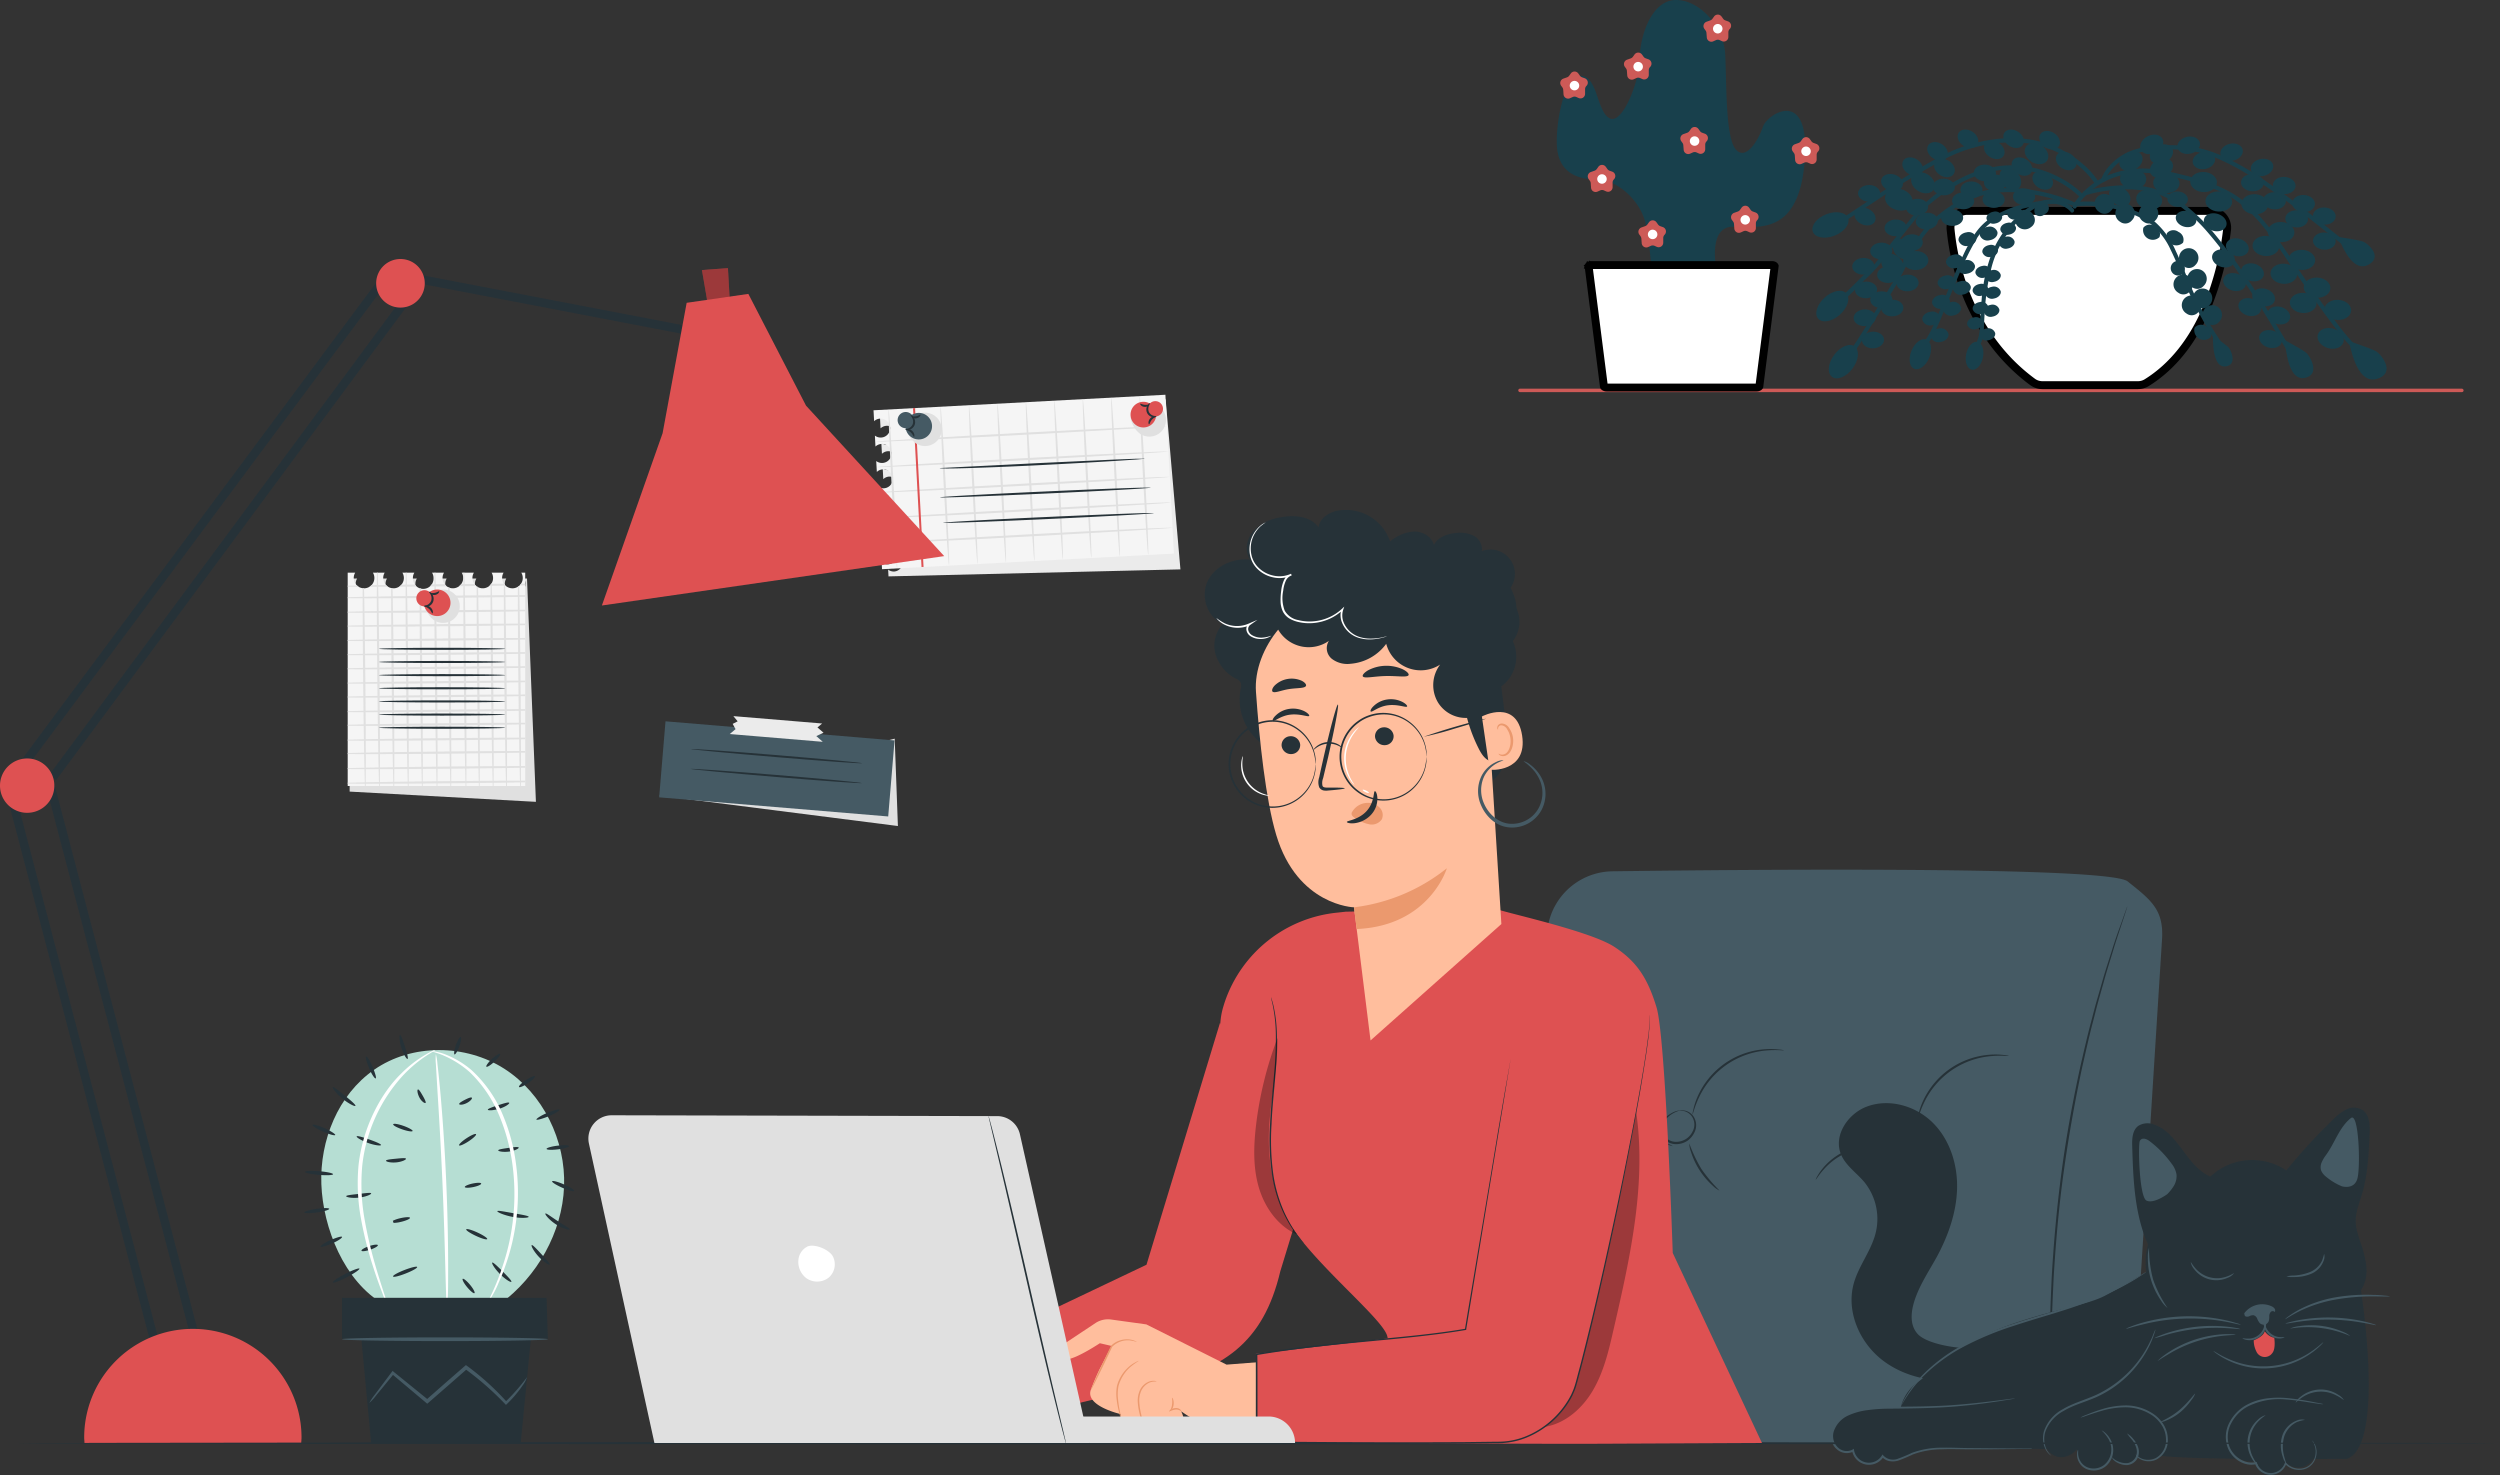 <svg xmlns="http://www.w3.org/2000/svg" width="632.866" height="373.45"><rect width="100%" height="100%" fill="#333333" stroke="none"/><defs><clipPath id="a"><path d="M206.715 242.33a2.614 2.614 0 1 1-4.49 0H199.2a2.645 2.645 0 0 1 .369 1.322 2.614 2.614 0 1 1-4.859-1.322h-3.075a2.542 2.542 0 0 1 .369 1.322 2.614 2.614 0 1 1-4.859-1.322h-3.024a2.542 2.542 0 0 1 .369 1.322 2.614 2.614 0 1 1-5.218 0 2.543 2.543 0 0 1 .369-1.322h-3.024a2.614 2.614 0 1 1-4.859 1.322 2.542 2.542 0 0 1 .369-1.322h-2.973a2.614 2.614 0 1 1-4.49 0h-1.9v53.99h44.939v-53.99z" transform="translate(-162.77 -242.33)" fill="none"/></clipPath></defs><path d="M391.811 234.683a16.811 16.811 0 0 1 16.4-14.115c35.406-.472 125.55-1.281 130.388 2.552 6.027 4.787 9.226 7.237 8.7 14.833-.441 6.97-8.037 127.406-8.037 127.406H370.531z" fill="#455a64"/><path d="M520.017 365.41a2.566 2.566 0 0 1-.051-.359 5.071 5.071 0 0 0-.082-1.025c-.072-.943-.174-2.3-.3-4.008s-.267-3.885-.349-6.366-.246-5.31-.246-8.436c0-1.568 0-3.209-.051-4.91s0-3.485.061-5.32c0-3.68.215-7.606.39-11.737.471-8.262 1.25-17.324 2.511-26.785s2.983-18.451 4.736-26.5c.933-4.029 1.794-7.862 2.757-11.419.472-1.773.892-3.5 1.363-5.125s.933-3.208 1.363-4.715c.841-3.014 1.753-5.689 2.491-8.067s1.445-4.387 2.05-6.038 1.025-2.891 1.353-3.793l.369-1.025c.082-.215.133-.328.133-.328a1.613 1.613 0 0 1-.082.348l-.318 1.025c-.3.912-.718 2.194-1.261 3.834s-1.24 3.68-1.948 6.058-1.6 5.064-2.409 8.078c-.431 1.507-.871 3.075-1.333 4.726s-.871 3.372-1.333 5.125c-.943 3.547-1.784 7.391-2.706 11.409-1.732 8.078-3.372 17.016-4.685 26.467s-2.05 18.451-2.552 26.734c-.184 4.1-.41 8.047-.441 11.727 0 1.835-.092 3.608-.092 5.31v4.9c0 3.126.113 5.956.174 8.436s.154 4.613.246 6.355.154 3.075.195 4.029v1.025a1.929 1.929 0 0 1 .041.369zm-94.87-84.225a.6.6 0 0 0 .256-.1 2.484 2.484 0 0 1 .779 0 3.516 3.516 0 0 1 2.47 1.456 4.028 4.028 0 0 1 .246 4.2 5.38 5.38 0 0 1-1.64 1.978 5.125 5.125 0 0 1-2.614.912 4.244 4.244 0 0 1-2.7-.707 3.362 3.362 0 0 1-1.394-2.194 4.582 4.582 0 0 1 1.292-4.039c1.9-1.62 3.567-1.671 3.537-1.517s-.092 0-.256 0a4.27 4.27 0 0 0-.718.246 7.412 7.412 0 0 0-2.3 1.486 4.264 4.264 0 0 0-1.076 3.68 2.86 2.86 0 0 0 1.21 1.855 3.71 3.71 0 0 0 2.358.6 4.6 4.6 0 0 0 2.347-.81 4.662 4.662 0 0 0 1.507-1.763 3.669 3.669 0 0 0-.113-3.772 3.5 3.5 0 0 0-2.183-1.466 8.184 8.184 0 0 0-1.015-.051zm26.457-15.304c0 .113-1.743-.205-4.531.051a20.768 20.768 0 0 0-17.016 11.961c-1.2 2.532-1.486 4.264-1.6 4.244a4.839 4.839 0 0 1 .195-1.22 17.437 17.437 0 0 1 1.025-3.178 20.194 20.194 0 0 1 17.355-12.146 18.214 18.214 0 0 1 3.352.092 4.707 4.707 0 0 1 1.22.196zm-48.937 31.336a3.549 3.549 0 0 1 .4-.871 13.091 13.091 0 0 1 1.486-2.132 15.817 15.817 0 0 1 15.561-5.31 13.99 13.99 0 0 1 2.481.789 3.713 3.713 0 0 1 .851.441c0 .1-1.271-.482-3.4-.861a16.483 16.483 0 0 0-15.212 5.187c-1.449 1.595-2.075 2.809-2.167 2.757zm32.648 4.193a6.539 6.539 0 0 1-1.732-1.251 19.341 19.341 0 0 1-3.352-3.947 18.9 18.9 0 0 1-2.183-4.685 6.148 6.148 0 0 1-.42-2.1 37.842 37.842 0 0 0 3.075 6.5 39.683 39.683 0 0 0 4.612 5.483zm46.804-18.803a1.127 1.127 0 0 1 .256-.1 2.479 2.479 0 0 1 .779 0 3.557 3.557 0 0 1 2.47 1.456 4.1 4.1 0 0 1 .256 4.2 5.412 5.412 0 0 1-1.65 1.978 5.126 5.126 0 0 1-2.614.912 4.244 4.244 0 0 1-2.7-.707 3.4 3.4 0 0 1-1.394-2.194 4.583 4.583 0 0 1 1.281-4.111c1.9-1.609 3.567-1.671 3.536-1.517s-.092 0-.256.051a4.261 4.261 0 0 0-.717.246 7.411 7.411 0 0 0-2.3 1.486 4.265 4.265 0 0 0-1.025 3.68 2.9 2.9 0 0 0 1.21 1.855 3.711 3.711 0 0 0 2.358.6 4.6 4.6 0 0 0 2.347-.81 4.663 4.663 0 0 0 1.507-1.763 3.669 3.669 0 0 0-.113-3.772 3.5 3.5 0 0 0-2.183-1.466 8.206 8.206 0 0 0-1.048-.024zm26.416-15.301c0 .113-1.743-.205-4.531.051a20.768 20.768 0 0 0-17 11.922c-1.2 2.532-1.486 4.264-1.6 4.244a4.843 4.843 0 0 1 .195-1.22 17.42 17.42 0 0 1 1.025-3.178 20.194 20.194 0 0 1 17.334-12.147 18.189 18.189 0 0 1 3.352.092 4.7 4.7 0 0 1 1.22.236zm-48.895 31.336a3.554 3.554 0 0 1 .4-.871 13.792 13.792 0 0 1 1.486-2.132 15.868 15.868 0 0 1 15.56-5.31 14.434 14.434 0 0 1 2.491.789 3.074 3.074 0 0 1 .841.451c0 .092-1.271-.492-3.4-.871a16.462 16.462 0 0 0-15.2 5.187c-1.46 1.599-2.086 2.805-2.178 2.757zm32.648 4.193a6.542 6.542 0 0 1-1.732-1.251 19.67 19.67 0 0 1-3.352-3.947 18.9 18.9 0 0 1-2.184-4.685 6.154 6.154 0 0 1-.42-2.05 37.93 37.93 0 0 0 3.075 6.489 39.679 39.679 0 0 0 4.613 5.444z" fill="#263238"/><path d="M222.767 105.684l.144 2.757a2.408 2.408 0 1 1 .195 3.67l.154 2.768a2.317 2.317 0 0 1 1.507-.656 2.403 2.403 0 1 1 .256 4.8 2.378 2.378 0 0 1-1.568-.492l.143 2.768a2.368 2.368 0 0 1 1.507-.656 2.4 2.4 0 0 1 .256 4.787 2.348 2.348 0 0 1-1.568-.482l.154 2.768a2.317 2.317 0 0 1 1.507-.656 2.4 2.4 0 0 1 .256 4.787 2.317 2.317 0 0 1-1.568-.492l.144 2.778a2.4 2.4 0 1 1 .195 3.639l.154 2.778a2.317 2.317 0 0 1 1.507-.656 2.4 2.4 0 0 1 .256 4.787 2.317 2.317 0 0 1-1.568-.492l.092 1.722 73.9-1.773-3.742-43.053z" fill="#ebebeb"/><path d="M221.127 103.859l.154 2.768a2.337 2.337 0 0 1 1.507-.656 2.4 2.4 0 1 1-1.312 4.3l.143 2.768a2.408 2.408 0 1 1 .195 3.67l.154 2.768a2.337 2.337 0 0 1 1.507-.656 2.4 2.4 0 1 1-1.312 4.305l.144 2.768a2.368 2.368 0 0 1 1.507-.656 2.4 2.4 0 0 1 .256 4.787 2.347 2.347 0 0 1-1.568-.482l.154 2.768a2.337 2.337 0 0 1 1.507-.656 2.4 2.4 0 0 1 .256 4.787 2.337 2.337 0 0 1-1.568-.492l.144 2.778a2.4 2.4 0 1 1 .195 3.639l.092 1.722 73.887-3.947-2.153-40.213z" fill="#f5f5f5"/><path d="M295.434 107.857c0 .154-16.524 1.148-36.9 2.245s-36.9 1.855-36.9 1.712 16.524-1.158 36.9-2.245 36.9-1.832 36.9-1.712zm.348 6.437c0 .143-16.524 1.148-36.9 2.245s-36.954 1.855-36.954 1.7 16.514-1.148 36.9-2.235 36.944-1.863 36.954-1.71zm.353 6.427c0 .154-16.534 1.158-36.9 2.245s-36.9 1.855-36.954 1.712 16.524-1.148 36.9-2.245 36.94-1.855 36.954-1.712zm.334 6.489c0 .144-16.524 1.148-36.9 2.245s-36.954 1.855-36.954 1.712 16.524-1.158 36.9-2.245 36.944-1.906 36.954-1.712zm.349 6.386c0 .143-16.524 1.148-36.9 2.235s-36.954 1.866-36.964 1.712 16.524-1.148 36.9-2.245 36.954-1.855 36.964-1.702z" fill="#e0e0e0"/><path fill="#de5152" d="M231.132 103.33l.512-.027 2.15 40.207-.513.028z"/><path d="M240.244 143.16c-.144 0-.748-8.99-1.343-20.091s-.953-20.112-.81-20.122.748 8.99 1.343 20.091.964 20.112.81 20.122zm-13.152.698c-.144 0-.748-8.98-1.343-20.081s-.95-20.143-.809-20.143.748 8.98 1.343 20.091.963 20.133.809 20.133zm20.358-1.087c-.143 0-.748-8.99-1.343-20.091s-.953-20.071-.81-20.071.748 8.99 1.343 20.1.957 20.052.81 20.062zm7.206-.38c-.154 0-.748-8.99-1.343-20.091s-.953-20.112-.81-20.122.748 8.98 1.343 20.091.954 20.112.81 20.122zm7.194-.389c-.144 0-.738-8.99-1.333-20.091s-.964-20.112-.81-20.122.748 8.99 1.343 20.091.957 20.109.8 20.122zm7.209-.39c-.144 0-.748-8.98-1.343-20.091s-.953-20.112-.81-20.112.748 8.98 1.343 20.091.964 20.112.81 20.112zm7.206-.379c-.143 0-.748-8.99-1.343-20.091s-.953-20.112-.81-20.122.748 8.99 1.343 20.091.954 20.112.81 20.122zm7.206-.39c-.154 0-.748-8.99-1.343-20.091s-.964-20.112-.81-20.122.748 8.99 1.343 20.1.954 20.103.81 20.113zm7.196-.379c-.144 0-.748-8.99-1.343-20.091s-.953-20.112-.81-20.122.748 8.98 1.343 20.091.964 20.109.81 20.122z" fill="#e0e0e0"/><path d="M289.776 116.108a1.723 1.723 0 0 1-.523.082l-1.517.133-5.546.369c-4.695.3-11.183.656-18.338 1.025s-13.664.625-18.359.769-7.616.164-7.606 0l25.934-1.3 18.349-.851 5.556-.215h1.517a1.651 1.651 0 0 1 .533-.012zm1.497 7.351c0 .144-11.922.81-26.652 1.486s-26.652 1.107-26.652.953 11.911-.81 26.652-1.486 26.598-1.107 26.652-.953zm.788 6.427c0 .154-11.911.82-26.652 1.5s-26.652 1.1-26.652.953 11.911-.82 26.652-1.486 26.642-1.111 26.652-.967z" fill="#263238"/><path d="M229.399 108.072a6.458 6.458 0 0 0 2.368 4.1 4.223 4.223 0 1 0 1.548-7.616" fill="#e0e0e0"/><path d="M229.225 108.062a3.362 3.362 0 1 0 3.178-3.536 3.362 3.362 0 0 0-3.178 3.536z" fill="#455a64"/><path d="M227.287 106.822a2.05 2.05 0 1 0 .776-2.122 2.05 2.05 0 0 0-.776 2.122z" fill="#455a64"/><path d="M229.174 108.687c0-.082.318-.061.728-.215a1.948 1.948 0 0 0 1.148-1.107 2.05 2.05 0 0 0-.154-1.609c-.205-.4-.441-.584-.4-.656s.369 0 .707.441a2.132 2.132 0 0 1 .349 2 2.05 2.05 0 0 1-1.558 1.3c-.543.082-.84-.082-.82-.154z" fill="#263238"/><path d="M230.865 105.479c.072-.133.574 0 1.138-.123s.953-.482 1.025-.39-.154.718-.953.912-1.33-.297-1.21-.399zm.512 5.105c-.144 0-.287-.625-.82-1.117s-1.158-.6-1.158-.748.81-.308 1.527.359.595 1.537.451 1.506z" fill="#263238"/><path d="M286.188 105.684a6.489 6.489 0 0 0 2.368 4.1 4.223 4.223 0 1 0 1.548-7.616" fill="#e0e0e0"/><path d="M292.687 104.792a3.249 3.249 0 1 1-1.074-2.248 3.249 3.249 0 0 1 1.074 2.248z" fill="#de5152"/><path d="M294.409 103.398a1.937 1.937 0 1 1-.639-1.351 1.948 1.948 0 0 1 .639 1.351z" fill="#de5152"/><path d="M292.796 105.386a1.032 1.032 0 0 1-.769.236 1.948 1.948 0 0 1-1.64-1.087 2.05 2.05 0 0 1 .123-1.958c.287-.441.615-.554.646-.5s-.154.277-.307.677a1.978 1.978 0 0 0 0 1.548 1.855 1.855 0 0 0 1.21.953c.437.1.72.049.737.131z" fill="#263238"/><path d="M290.842 102.476c.113.1-.369.615-1.169.523s-1.138-.707-1.025-.789.523.205 1.076.266 1.034-.123 1.118 0zm.031 4.961c-.144 0-.338-.769.277-1.5s1.456-.646 1.435-.5-.584.318-1.025.851-.534 1.139-.687 1.149z" fill="#263238"/><path d="M166.901 201.404l60.4 7.7-.81-22.111z" fill="#e0e0e0"/><path fill="#455a64" d="M168.47 182.6l57.981 4.838-1.605 19.245-57.982-4.838z"/><path d="M218.298 193.214c0 .143-9.738-.543-21.721-1.548s-21.68-1.927-21.67-2.05 9.738.543 21.721 1.538 21.68 1.917 21.67 2.06zm-.113 5.023c0 .143-9.738-.543-21.721-1.548s-21.68-1.927-21.67-2.05 9.728.543 21.721 1.538 21.68 1.917 21.67 2.06z" fill="#263238"/><path d="M185.649 181.283l22.469 1.866-1.179 1 1.538 1.343-1.835.841 1.64 1.456-23.546-1.968 1.466-1.24-.728-1.333 1.261-.646z" fill="#ebebeb"/><path d="M132.653 146.451a2.614 2.614 0 1 1-4.49 0h-3.075a2.644 2.644 0 0 1 .369 1.322 2.614 2.614 0 1 1-4.859-1.322h-3.024a2.542 2.542 0 0 1 .369 1.322 2.614 2.614 0 1 1-4.859-1.322h-3.075a2.542 2.542 0 0 1 .369 1.322 2.614 2.614 0 1 1-5.218 0 2.542 2.542 0 0 1 .369-1.322h-3.075a2.542 2.542 0 0 1 .369 1.322 2.614 2.614 0 1 1-5.218 0 2.542 2.542 0 0 1 .369-1.322h-3.075a2.614 2.614 0 1 1-4.49 0h-1.9v53.939l47.155 2.591-2.255-56.532z" fill="#e0e0e0"/><g transform="translate(88.022 144.975)" clip-path="url(#a)"><path d="M43.945 0a2.614 2.614 0 1 1-4.49 0H36.43a2.645 2.645 0 0 1 .369 1.322A2.614 2.614 0 1 1 31.94 0h-3.075a2.542 2.542 0 0 1 .369 1.322A2.614 2.614 0 1 1 24.375 0h-3.024a2.542 2.542 0 0 1 .369 1.322 2.614 2.614 0 1 1-5.218 0A2.543 2.543 0 0 1 16.871 0h-3.024a2.614 2.614 0 1 1-4.859 1.322A2.542 2.542 0 0 1 9.357 0H6.384a2.614 2.614 0 1 1-4.49 0h-1.9v53.99h44.939V0z" fill="#f5f5f5"/><path d="M-2.737 56.43c-.154 0-.4-13.07-.564-29.194s-.184-29.2 0-29.2.4 13.07.564 29.194.143 29.2 0 29.2zm7.216-.072c-.154 0-.41-13.07-.574-29.194s-.174-29.2 0-29.2.4 13.07.564 29.194.153 29.2.01 29.2zm3.578 0c-.143 0-.4-13.07-.564-29.194s-.185-29.2 0-29.2.4 13.07.564 29.194.144 29.2 0 29.2zm7.288 0c-.143 0-.4-13.07-.564-29.194s-.174-29.2 0-29.2.4 13.07.564 29.194.154 29.2 0 29.2zm7.289 0c-.144 0-.4-13.07-.564-29.194s-.174-29.2 0-29.2.4 13.07.564 29.194.154 29.2 0 29.2zm7.329 0c-.143 0-.4-13.07-.564-29.194s-.174-29.2 0-29.2.4 13.07.564 29.194.113 29.2 0 29.2zm6.878 0c-.144 0-.4-13.07-.564-29.194s-.174-29.2 0-29.2.4 13.07.564 29.194.154 29.2 0 29.2zm6.919 0c-.144 0-.4-13.07-.564-29.194s-.184-29.2 0-29.2.4 13.07.564 29.194.143 29.2 0 29.2zm-32.074-.072c-.144 0-.4-13.08-.564-29.2s-.174-29.194 0-29.194.4 13.059.564 29.194.154 29.19 0 29.2zm7.216-.082c-.143 0-.4-13.07-.564-29.194s-.185-29.194 0-29.2.4 13.07.564 29.2.143 29.194 0 29.194zm7.217-.071c-.154 0-.41-13.07-.574-29.194s-.174-29.2 0-29.2.4 13.07.564 29.2.154 29.194.01 29.194zm7.209-.093c-.144 0-.4-13.07-.564-29.194s-.174-29.2 0-29.2.4 13.07.564 29.194.151 29.2 0 29.2zm6.885.39c-.154 0-.4-13.07-.564-29.194s-.185-29.2 0-29.2.4 13.07.564 29.194.174 29.2 0 29.2zm7.545-.513c-.154 0-.4-13.08-.574-29.2s-.174-29.194 0-29.194.4 13.059.574 29.194.144 29.192 0 29.2z" fill="#e0e0e0"/><path d="M55.497 49.067c0 .143-13.08.4-29.194.553s-29.2.174-29.2 0 13.07-.4 29.194-.564 29.19-.13 29.2.011zm.297 3.69c0 .144-13.07.4-29.194.554s-29.2.174-29.2 0 13.07-.4 29.2-.564 29.194-.141 29.194.01zm-.369-10.903c0 .154-13.08.4-29.194.564s-29.2.174-29.2 0 13.07-.4 29.194-.554 29.19-.173 29.2-.01zm-.069-7.206c0 .143-13.08.39-29.2.554s-29.194.174-29.194 0 13.07-.389 29.194-.554 29.188-.133 29.2 0zm-.074-7.217c0 .144-13.08.4-29.2.554s-29.194.174-29.194 0 13.059-.4 29.194-.564 29.19-.144 29.2.01zm-.072-7.216c0 .154-13.08.4-29.2.564s-29.194.164-29.194 0 13.059-.4 29.194-.553 29.19-.155 29.2-.011zm-.082-7.23c0 .154-13.07.4-29.194.564s-29.194.174-29.194 0 13.059-.39 29.194-.553 29.194-.142 29.194-.011zm-.072-7.176c0 .144-13.07.4-29.194.554s-29.194.174-29.2 0 13.07-.4 29.2-.564 29.194-.161 29.194.01zm0-2.908c0 .143-13.07.4-29.194.554s-29.194.174-29.2 0 13.07-.4 29.2-.564 29.194-.153 29.194.01zm0 6.571c0 .154-13.07.4-29.194.564s-29.194.174-29.2 0 13.07-.4 29.2-.554 29.194-.154 29.194-.01zm0 7.155c0 .154-13.07.4-29.194.564s-29.194.174-29.2 0 13.07-.389 29.2-.553 29.194-.155 29.194-.011zm0 7.155c0 .154-13.07.4-29.194.564s-29.194.174-29.2 0 13.07-.39 29.2-.554 29.194-.154 29.194-.01zm0 7.165c0 .144-13.07.39-29.194.554s-29.194.174-29.2 0 13.07-.39 29.2-.554 29.194-.154 29.194 0zm0 7.152c0 .144-13.07.39-29.194.554s-29.194.174-29.2 0 13.07-.4 29.2-.564 29.194-.141 29.194.01zm0 7.158c0 .144-13.07.39-29.194.554s-29.194.174-29.2 0 13.07-.4 29.2-.564 29.194-.144 29.194.01z" fill="#e0e0e0"/><path d="M43.945 0a2.614 2.614 0 1 1-4.49 0H36.43a2.645 2.645 0 0 1 .369 1.322A2.614 2.614 0 1 1 31.94 0h-3.075a2.542 2.542 0 0 1 .369 1.322A2.614 2.614 0 1 1 24.375 0h-3.024a2.542 2.542 0 0 1 .369 1.322 2.614 2.614 0 1 1-5.218 0A2.543 2.543 0 0 1 16.871 0h-3.024a2.614 2.614 0 1 1-4.859 1.322A2.542 2.542 0 0 1 9.357 0H6.384a2.614 2.614 0 1 1-4.49 0h-1.9v53.99h44.939V0z" fill="none"/></g><path d="M107.406 152.837a6.458 6.458 0 0 0 2.368 4.1 4.223 4.223 0 1 0 1.548-7.616" fill="#e0e0e0"/><path d="M107.324 152.776a3.362 3.362 0 1 0 3.178-3.536 3.362 3.362 0 0 0-3.178 3.536z" fill="#de5152"/><path d="M105.397 151.535a2.05 2.05 0 1 0 1.907-2.122 2.05 2.05 0 0 0-1.907 2.122z" fill="#de5152"/><path d="M107.273 153.401c0-.082.318-.051.728-.2a1.968 1.968 0 0 0 1.148-1.117 2.05 2.05 0 0 0-.154-1.609c-.205-.39-.441-.584-.4-.646s.369 0 .707.431a2.132 2.132 0 0 1 .349 2.05 2.05 2.05 0 0 1-1.558 1.3c-.533.027-.84-.158-.82-.209z" fill="#263238"/><path d="M108.964 150.192c.072-.133.574 0 1.138-.113s.953-.482 1.076-.4-.154.728-.953.912-1.353-.286-1.261-.399zm.512 5.105c-.143 0-.287-.625-.81-1.117s-1.169-.6-1.169-.748.81-.3 1.527.359.604 1.536.452 1.506zm18.452 8.949c0 .144-7.175.267-16.012.267s-16.022-.123-16.022-.267 7.175-.267 16.022-.267 16.012.13 16.012.267zm0 3.332c0 .144-7.175.266-16.012.266s-16.022-.123-16.022-.266 7.175-.267 16.022-.267 16.012.113 16.012.267zm0 3.331c0 .144-7.175.267-16.012.267s-16.022-.123-16.022-.267 7.175-.267 16.022-.267 16.012.113 16.012.267zm0 3.322c0 .154-7.175.267-16.012.267s-16.022-.113-16.022-.267 7.175-.267 16.022-.267 16.012.123 16.012.267zm0 3.33c0 .154-7.175.267-16.012.267s-16.022-.113-16.022-.267 7.175-.267 16.022-.267 16.012.141 16.012.267zm0 3.332c0 .143-7.175.267-16.012.267s-16.022-.123-16.022-.267 7.175-.267 16.022-.267 16.012.124 16.012.267zm0 3.331c0 .144-7.175.267-16.012.267s-16.022-.123-16.022-.267 7.175-.267 16.022-.267 16.012.114 16.012.267z" fill="#263238"/><g><path d="M48.824 337.503a1.087 1.087 0 0 1-1.025-.82l-36.482-138.9a1.092 1.092 0 1 1 2.112-.554l36.451 138.9a1.087 1.087 0 0 1-.779 1.333.866.866 0 0 1-.277.041zm-9.636 3.434a1.087 1.087 0 0 1-1.025-.81L1.691 201.22a1.092 1.092 0 1 1 2.112-.554l36.451 138.907a1.087 1.087 0 0 1-.779 1.333 1.356 1.356 0 0 1-.287.031zM6.069 195.193l-1.753-1.3 93.578-125.94 85.357 16.36-.41 2.142-84.014-16.1z" fill="#263238"/><path fill="#263238" d="M12.413 196.233L104.45 71.898l1.754 1.299-92.036 124.335z"/><path d="M95.567 73.733A6.15 6.15 0 1 0 95.859 69a6.15 6.15 0 0 0-.292 4.733zm83.655 3.536l-1.527-8.9 6.581-.492.482 8.59z" fill="#de5152"/><path d="M179.222 77.269l-1.527-8.9 6.581-.492.482 8.59z" opacity=".3"/><path d="M173.826 76.654l-6.089 33.007-15.371 43.617 86.659-12.5-34.975-38.081-14.607-28.3-15.617 2.257M0 198.883a6.878 6.878 0 1 0 6.878-6.878A6.878 6.878 0 0 0 0 198.883zm21.383 166.41c0-.461-.072-.912-.072-1.384a27.51 27.51 0 1 1 55.02 0c-.005.471-.056.923-.077 1.384z" fill="#de5152"/></g><g><path d="M572.086 355.278a10.333 10.333 0 0 0-6.807 3.783 7.483 7.483 0 0 0-.953 7.534 5.915 5.915 0 0 0 6.612 3.239 3.742 3.742 0 0 0 7.473.123 4.459 4.459 0 0 0 7.811-3.26c-.082-1.179-.625-2.276-.758-3.434a37.034 37.034 0 0 1 .144-3.844 3.26 3.26 0 0 0-1.8-3.137m-64.325 5.946a44.486 44.486 0 0 1 13.079-5.223c3.311-.851 6.868-1.548 10.117-.482a9.984 9.984 0 0 1 6.4 6.745 4.941 4.941 0 0 1-.164 3.6c-.769 1.445-2.47 2.112-4.1 2.5-1.21.307-2.768.4-3.444-.656a4.695 4.695 0 0 1-6.878.533 4.541 4.541 0 0 1-8.652-2.542 5 5 0 0 1-4.377 2.163 4.1 4.1 0 0 1-3.619-3.075 3.485 3.485 0 0 1 2.43-3.947" fill="#263238"/><path d="M481.126 361.572a11.275 11.275 0 0 1 4.367-11.716c4.1-2.962 7.011-6.407 12.362-9.595a79.68 79.68 0 0 1 13.09-5.628c10.507-3.485 17.611-4.367 21.926-6.632 4.726-2.47 11.04-6.366 11.04-6.366l53.632 4.162s6.448 39.609-3.311 43.483c0 0-45.451.471-49.019-1.107-3.875-1.712-63.011-1.681-62.837-1.292z" fill="#263238"/><path d="M510.156 354.007a168.521 168.521 0 0 1-28.8 2.317 51.607 51.607 0 0 0-10.148.656 11.111 11.111 0 0 0-5.536 2.573 5.454 5.454 0 0 0-1.568 5.638c.728 1.927 3.28 3.075 5.033 2a4.1 4.1 0 0 0 7.483 1.445 3.465 3.465 0 0 0 3.29 1.025 13.6 13.6 0 0 0 3.362-1.3c4.674-2.183 9.646-1.64 14.812-1.609 9.021.061 19.23 0 15.468 0" fill="#263238"/><path d="M513.549 366.757a6.167 6.167 0 0 1 .759-.051v.092h-2.142l-8.2.092h-5.761c-2.05 0-4.326-.1-6.683 0a21.524 21.524 0 0 0-7.288 1.3 37.957 37.957 0 0 1-3.721 1.568 4.808 4.808 0 0 1-2.163.123 3.218 3.218 0 0 1-1.958-1.117h.431a4.356 4.356 0 0 1-7.975-1.527l.41.174a3.741 3.741 0 0 1-4.254-.523 3.987 3.987 0 0 1-1.4-2.5 5.413 5.413 0 0 1 .359-2.8 7.329 7.329 0 0 1 3.8-3.783 16.985 16.985 0 0 1 4.992-1.353 40.561 40.561 0 0 1 4.92-.349c6.386 0 12.127-.061 16.934-.42s8.693-.841 11.368-1.179l3.075-.4.8-.092h.277l-.267.072-.8.144-3.075.492c-2.675.4-6.55.964-11.368 1.353s-10.589.482-16.955.533a41.6 41.6 0 0 0-4.859.359 16.718 16.718 0 0 0-4.838 1.322 6.775 6.775 0 0 0-3.536 3.516 4.008 4.008 0 0 0 .9 4.685 3.188 3.188 0 0 0 3.619.482l.328-.215.072.389a3.834 3.834 0 0 0 7.011 1.353l.195-.307.225.287a3.393 3.393 0 0 0 3.577.83 39.338 39.338 0 0 0 3.68-1.538 21.581 21.581 0 0 1 7.452-1.292c2.388-.051 4.623.082 6.7.092l5.751.051 8.2.061h2.142v.092a3.909 3.909 0 0 1-.738-.02zm71.754-2.1a2.831 2.831 0 0 1 .6.789 4.6 4.6 0 0 1 .492 2.768 4.767 4.767 0 0 1-.687 1.927 4.1 4.1 0 0 1-1.829 1.579 4.838 4.838 0 0 1-5.453-1.169l.369-.072a4.192 4.192 0 0 1-7.954 0l.307.164c-2.839.707-6.017-1.21-7.175-4.1a7.74 7.74 0 0 1 .441-6.509 10.569 10.569 0 0 1 4.285-4.377 14.753 14.753 0 0 1 5.289-1.671 23.213 23.213 0 0 1 4.818-.082 64.629 64.629 0 0 1 6.858 1.025l1.845.359a4.965 4.965 0 0 1 .636.154 2.439 2.439 0 0 1-.656 0l-1.866-.267c-1.62-.236-3.947-.687-6.847-.892a17.744 17.744 0 0 0-9.83 1.8 10.057 10.057 0 0 0-4.1 4.182 7.176 7.176 0 0 0-.42 6.068c1.107 2.665 4.1 4.418 6.6 3.782h.236l.072.225a3.8 3.8 0 0 0 3.711 2.563 3.875 3.875 0 0 0 3.342-2.511l.123-.359.246.287a4.459 4.459 0 0 0 4.982 1.128 4.1 4.1 0 0 0 2.409-3.219 4.573 4.573 0 0 0-.359-2.665c-.28-.63-.516-.886-.485-.907z" fill="#455a64"/><path d="M593.33 354.385c-.062.061-.615-.482-1.691-1.025a8.385 8.385 0 0 0-8.939.451c-1.025.7-1.507 1.292-1.579 1.23a4.182 4.182 0 0 1 1.353-1.527 8.006 8.006 0 0 1 9.359-.482 4.164 4.164 0 0 1 1.5 1.353zm-74.041 14.117a2.3 2.3 0 0 1-.4-.266 4.613 4.613 0 0 1-.881-1.025 6.356 6.356 0 0 1-.574-4.931 10.005 10.005 0 0 1 4.818-5.576c2.44-1.466 5.433-2.276 8.334-3.567a28.538 28.538 0 0 0 14.351-14.956 13.684 13.684 0 0 1 .718-1.681 2.206 2.206 0 0 1-.1.461c-.092.3-.205.748-.42 1.292a24.372 24.372 0 0 1-2.163 4.51 27.677 27.677 0 0 1-12.182 10.866c-2.962 1.312-5.935 2.05-8.3 3.5a9.77 9.77 0 0 0-4.705 5.259 6.233 6.233 0 0 0 .39 4.725 7.236 7.236 0 0 0 1.114 1.389z" fill="#455a64"/><path d="M540.652 368.173a5.126 5.126 0 0 0 1.169.912 4.438 4.438 0 0 0 3.834.062 5.125 5.125 0 0 0 2.655-4.849 6.723 6.723 0 0 0-.933-3.29 8.784 8.784 0 0 0-2.552-2.706 12.3 12.3 0 0 0-6.9-2.05 22.028 22.028 0 0 0-5.946.912c-1.661.471-2.983.943-3.9 1.251a9.633 9.633 0 0 1-1.445.451 7.305 7.305 0 0 1 1.363-.646c.9-.369 2.2-.892 3.875-1.415a20.929 20.929 0 0 1 6.048-1.025 12.486 12.486 0 0 1 7.176 2.132 9.052 9.052 0 0 1 2.706 2.88 7.174 7.174 0 0 1 .974 3.557 5.423 5.423 0 0 1-2.993 5.187 4.541 4.541 0 0 1-4.1-.215 3.322 3.322 0 0 1-.861-.748 2.052 2.052 0 0 1-.17-.4z" fill="#455a64"/><path d="M534.675 368.921a4.549 4.549 0 0 0 1.712 1.107 4.992 4.992 0 0 0 2.132.359 2.839 2.839 0 0 0 2.05-1.384 3.249 3.249 0 0 0 .215-2.522 6.28 6.28 0 0 0-1.025-1.958 16.236 16.236 0 0 1-1.312-1.65 5.69 5.69 0 0 1 1.6 1.415 5.851 5.851 0 0 1 1.2 2.05 3.7 3.7 0 0 1-.215 2.932 3.312 3.312 0 0 1-2.481 1.609 4.9 4.9 0 0 1-2.337-.5 3.906 3.906 0 0 1-1.3-.933c-.229-.32-.27-.515-.239-.525z" fill="#455a64"/><path d="M526.065 367.004a6.614 6.614 0 0 1 0 .81 3.978 3.978 0 0 0 .564 2.05 3.711 3.711 0 0 0 2.45 1.784 4.377 4.377 0 0 0 3.6-.83 4.982 4.982 0 0 0 1.763-3.321 5.494 5.494 0 0 0-.595-3.075 9.921 9.921 0 0 0-1.866-2.327 2.715 2.715 0 0 1 .718.42 6 6 0 0 1 1.476 1.732 5.587 5.587 0 0 1 .759 3.3 5.351 5.351 0 0 1-1.917 3.68 4.828 4.828 0 0 1-4.1.9 4.009 4.009 0 0 1-2.665-2.05 3.8 3.8 0 0 1-.441-2.235 1.6 1.6 0 0 1 .254-.838z" fill="#455a64"/><path d="M547.355 330.856s11.347 12.5 25.422 10.917 24.94-15.233 24.94-15.233c2.163-3.434 1.271-6.981.595-9.6s-1.968-5.125-1.978-7.852c0-2.317.912-4.521 1.579-6.735 1.486-4.961 1.722-10.251 1.948-15.376.092-2.224 0-4.869-1.907-6.058a4.264 4.264 0 0 0-3.967-.072 11.806 11.806 0 0 0-3.28 2.47 140.025 140.025 0 0 0-11.922 12.977 15.5 15.5 0 0 0-19.23 1.548c-6.017-2.522-8.006-10.958-14.166-13.121a4.428 4.428 0 0 0-4.1.3c-1.507 1.128-1.589 3.3-1.527 5.177.256 8.436.564 17.119 4 24.827a16.657 16.657 0 0 0 3.26 15.15" fill="#263238"/><path d="M567.99 332.645a5.658 5.658 0 0 1 6.991-1.989 1.9 1.9 0 0 1 .789.564.81.81 0 0 1 .072.912.7.7 0 0 0-1.025 0 1.65 1.65 0 0 0-.359 1.117 3.849 3.849 0 0 1-.133 1.189 1.465 1.465 0 0 1-1.025.882 1.446 1.446 0 0 1-1.3-.441 4.581 4.581 0 0 1-.615-1.1 1.4 1.4 0 0 0-.892-.83 1.959 1.959 0 0 0-1.025.215 1.3 1.3 0 0 1-.974.092c-.307-.143-.451-.625-.174-.81" fill="#455a64"/><path d="M573.197 334.202c.082 0 .062.451.225 1.117a4.1 4.1 0 0 0 3.742 3.167c.687.051 1.128-.051 1.148 0s-.39.3-1.148.349a4.038 4.038 0 0 1-2.747-.933 3.956 3.956 0 0 1-1.363-2.552c-.082-.717.059-1.158.143-1.148z" fill="#455a64"/><path d="M573.282 333.536a2.154 2.154 0 0 1 .379 1.384 4.2 4.2 0 0 1-4.623 4.326c-.912-.092-1.384-.43-1.353-.482s.533.113 1.363.1a4.1 4.1 0 0 0 4.233-3.957c.07-.828-.099-1.351.001-1.371zm21.708 4.694a27.174 27.174 0 0 0-15.263-1.907 7.176 7.176 0 0 1 2.235-.6 20.122 20.122 0 0 1 11.009 1.363 6.984 6.984 0 0 1 2.019 1.148zm6.53-2.774c0 .082-1.292-.236-3.352-.595a50.312 50.312 0 0 0-16.258-.277c-2.05.3-3.342.564-3.362.482a3.2 3.2 0 0 1 .871-.3c.564-.174 1.394-.359 2.429-.564a41.618 41.618 0 0 1 16.4.277c1.025.236 1.855.461 2.419.646a3.128 3.128 0 0 1 .853.331zm3.454-7.271c0 .082-1.558 0-4.1 0a53.448 53.448 0 0 0-9.666.8 34.4 34.4 0 0 0-9.226 3c-2.224 1.117-3.465 2.05-3.516 1.968a4.093 4.093 0 0 1 .83-.707 23.793 23.793 0 0 1 2.511-1.6 31.431 31.431 0 0 1 9.226-3.2 45.857 45.857 0 0 1 9.779-.646 26.332 26.332 0 0 1 2.952.195 4.932 4.932 0 0 1 1.21.184zm-58.777 16.339a5.835 5.835 0 0 1 .6-.594 19.816 19.816 0 0 1 1.825-1.384 28.446 28.446 0 0 1 14.177-4.787 18.909 18.909 0 0 1 2.286 0 2.828 2.828 0 0 1 .841.1c0 .092-1.189.092-3.075.277a33.2 33.2 0 0 0-14 4.736c-1.649.945-2.594 1.652-2.654 1.652zm-.861-5.739a5.126 5.126 0 0 1 .779-.41 29.902 29.902 0 0 1 2.224-.851 37.189 37.189 0 0 1 15.55-1.671c1.025.113 1.8.236 2.347.349a2.953 2.953 0 0 1 .851.236c0 .082-1.24-.082-3.239-.215a47.518 47.518 0 0 0-7.76.164 47.04 47.04 0 0 0-7.627 1.5 32.151 32.151 0 0 1-3.126.9z" fill="#455a64"/><path d="M538.191 336.386a4.895 4.895 0 0 1 1.025-.492 29.456 29.456 0 0 1 3.024-1.025 43.537 43.537 0 0 1 20.84-.728 31.339 31.339 0 0 1 3.075.8 4.325 4.325 0 0 1 1.1.41c0 .092-1.62-.369-4.254-.841a49.3 49.3 0 0 0-20.635.789c-2.586.605-4.105 1.169-4.175 1.087zm27.328-14.054a3.537 3.537 0 0 1-1.578 1.128 7.012 7.012 0 0 1-8.529-2.214 3.568 3.568 0 0 1-.83-1.753c.082 0 .379.646 1.128 1.517a7.237 7.237 0 0 0 8.088 2.1c1.117-.397 1.67-.849 1.721-.778zm22.829-4.92a2.727 2.727 0 0 1-.174 1.855 5.679 5.679 0 0 1-3.126 3.2 10.937 10.937 0 0 1-4.408.81 5.978 5.978 0 0 1-1.835-.144 6.682 6.682 0 0 1 1.825-.236 12.99 12.99 0 0 0 4.193-.912 5.823 5.823 0 0 0 3-2.86 16.319 16.319 0 0 0 .523-1.712zm-39.722-15.109a11.127 11.127 0 0 0 1.716-2.173 4.868 4.868 0 0 0 .636-2.839 6.149 6.149 0 0 0-1.3-2.788 26.806 26.806 0 0 0-5.628-5.71s-1.62-1.23-2.347 0c-.492.82-.185 14.279 1.691 15.14s5.232-1.63 5.232-1.63zm46.518-19.285c-2.993 2.347-4.1 6.386-6.386 9.461a9.038 9.038 0 0 0-1.025 1.753 2.933 2.933 0 0 0-.174 2 3.845 3.845 0 0 0 1.292 1.661 15.379 15.379 0 0 0 3.967 2.409s3.075.953 3.926-1.866.409-16.953-1.6-15.418z" fill="#455a64"/><path d="M499.895 341.129c-3.608.554-11.942-.83-14.351-3.342s-1.753-6.448-.43-9.841 3.352-6.468 5.125-9.666c2.911-5.361 5.023-11.276 5.187-17.365s-1.814-12.393-6.15-16.7-11.122-6.243-16.811-4.039c-4.674 1.814-8.293 7.175-6.489 11.891 1.138 2.932 3.977 4.787 5.976 7.176a14.8 14.8 0 0 1 2.952 12.5c-1.025 4.705-4.4 8.611-5.658 13.264-1.917 7.093 1.558 14.966 7.422 19.415s13.633 5.771 20.932 4.91" fill="#263238"/><path d="M575.719 338.672s.441 2.747-.5 3.864a2.327 2.327 0 0 1-4.039-.43 6.254 6.254 0 0 1-.656-2.809s2.44-.881 2.788-2.306a3.906 3.906 0 0 0 2.409 1.681z" fill="#de5152"/><path d="M588.143 339.789a4.893 4.893 0 0 1-.8.9 18.449 18.449 0 0 1-2.542 2.05 20.8 20.8 0 0 1-20.717 1.67 19.476 19.476 0 0 1-2.839-1.65 5.572 5.572 0 0 1-.933-.759c.062-.092 1.415.974 3.926 2.05a21.527 21.527 0 0 0 20.358-1.579c2.306-1.493 3.475-2.762 3.547-2.682zm-14.639 18.461c0 .082-.707.461-1.64 1.394a7.924 7.924 0 0 0-1.466 9.39c.6 1.169 1.21 1.763 1.138 1.825a4.375 4.375 0 0 1-1.466-1.64 7.75 7.75 0 0 1 1.538-9.851 4.284 4.284 0 0 1 1.9-1.117zm9.985 1.189a11.142 11.142 0 0 0-2.05.553 6.274 6.274 0 0 0-3.178 3.6 9.124 9.124 0 0 0-.072 4.92c.307 1.251.656 2.05.574 2.05a4.972 4.972 0 0 1-.933-1.927 8.4 8.4 0 0 1-.072-5.2 6.15 6.15 0 0 1 3.537-3.772 3.147 3.147 0 0 1 2.194-.225zm-27.8-6.632a4.822 4.822 0 0 1-.841 1.466 17.028 17.028 0 0 1-2.747 3.075 13.63 13.63 0 0 1-3.5 2.153 4.457 4.457 0 0 1-1.63.482c-.082-.174 2.4-1.025 4.787-3.075s3.788-4.181 3.931-4.101zm-12.382-30.834a3.386 3.386 0 0 1-.584.451c-.389.287-1.025.677-1.763 1.169a61.13 61.13 0 0 1-6.847 3.649 103.751 103.751 0 0 1-10.732 4.151c-4.1 1.343-8.693 2.614-13.418 4.182a78.926 78.926 0 0 0-12.936 5.371 43.953 43.953 0 0 0-9.287 6.612 33.134 33.134 0 0 0-4.961 5.874c-1.025 1.527-1.435 2.44-1.486 2.409a3.337 3.337 0 0 1 .3-.666 19.265 19.265 0 0 1 1.025-1.855 30.761 30.761 0 0 1 4.879-6.038 42.93 42.93 0 0 1 9.308-6.766 76.555 76.555 0 0 1 13-5.443c4.746-1.579 9.338-2.829 13.449-4.151a109.8 109.8 0 0 0 10.716-4.029 73.475 73.475 0 0 0 6.9-3.475 61.59 61.59 0 0 0 1.8-1.087 4.683 4.683 0 0 1 .637-.358zm5.411 9.151a7.086 7.086 0 0 1-1.6-1.814 18.45 18.45 0 0 1-2.573-5.259 18.85 18.85 0 0 1-.82-5.792 7.5 7.5 0 0 1 .3-2.4 30.133 30.133 0 0 0 1.025 8.037 29.779 29.779 0 0 0 3.668 7.228z" fill="#455a64"/></g><g><path d="M632.866 365.354c0 .143-140.906.267-314.7.267s-314.7-.123-314.7-.267 140.875-.267 314.7-.267 314.7.113 314.7.267z" fill="#263238"/></g><g><path d="M97.136 330.173c-10.025-5.812-15.376-19.333-15.786-30.4s4.2-22.6 13.326-28.948c9.554-6.683 23.167-6.56 32.987-.277s15.581 18.164 15.13 29.819-6.8 22.777-16.186 29.727" fill="#b6ded3"/><path d="M113.137 331.198a12.887 12.887 0 0 1-.185-2.532c-.051-1.814-.123-4.1-.195-6.9-.154-5.833-.379-13.879-.769-22.757s-.871-16.924-1.24-22.736c-.164-2.778-.3-5.125-.41-6.9a12.3 12.3 0 0 1 0-2.532 13.089 13.089 0 0 1 .4 2.5c.195 1.62.441 3.967.707 6.878.533 5.8 1.117 13.849 1.507 22.746s.513 16.955.492 22.787c0 2.911 0 5.279-.1 6.909a13.561 13.561 0 0 1-.205 2.532z" fill="#fff"/><path d="M84.312 297.247c0 .256-1.62.338-3.567.174s-3.516-.5-3.5-.759 1.62-.338 3.567-.174 3.52.503 3.5.759zm.553-9.932c-.113.236-1.486-.144-3.075-.851s-2.8-1.476-2.7-1.712 1.486.144 3.075.851 2.803 1.518 2.7 1.712zm5.106-7.37c-.133.215-1.681-.513-3.3-1.845s-2.614-2.727-2.429-2.891 1.466.871 3.075 2.163 2.797 2.357 2.654 2.573zm5.135-6.95c-.236.1-1.025-1.025-1.661-2.593s-1.025-2.87-.8-2.973 1.025 1.025 1.661 2.593 1.036 2.871.8 2.973zm8.067-4.931c-.236.1-1.025-1.128-1.568-2.84s-.574-3.188-.328-3.229.707 1.3 1.23 2.942.902 3.015.666 3.127zm13.449-5.546c.246.092.092 1.148-.338 2.358s-1.025 2.132-1.22 2.05-.092-1.148.338-2.358.974-2.15 1.22-2.05zm9.974 4.265c.174.195-.461 1.025-1.425 1.958s-1.9 1.466-2.05 1.281.461-1.076 1.425-1.968 1.875-1.432 2.05-1.271zm8.817 5.668c.144.215-.635 1.025-1.743 1.753s-2.132 1.179-2.276.964.636-1.025 1.743-1.743 2.1-1.189 2.276-.974zm6.2 8.458c.1.246-1.128 1.025-2.747 1.681s-3.014 1.025-3.075.82 1.128-1.025 2.747-1.681 3.024-1.056 3.075-.82zm2.461 9.225c0 .256-1.22.625-2.8.82s-2.88.144-2.911-.113 1.22-.625 2.8-.82 2.88-.144 2.911.113zm1.271 11.337c-.1.236-1.435-.113-2.973-.789s-2.706-1.4-2.6-1.64 1.435.113 2.973.779 2.702 1.425 2.6 1.65zm-1.118 9.759c-.082.236-1.773-.164-3.536-1.322s-2.809-2.532-2.624-2.706 1.476.841 3.137 1.917 3.115 1.855 3.023 2.111zm-5.074 8.866c-.154.2-1.5-.584-2.788-1.978s-1.978-2.778-1.763-2.921 1.22.953 2.45 2.286 2.265 2.439 2.101 2.613zm-48.168 1.046c.123.226-1.292 1.2-3.147 2.163s-3.465 1.568-3.577 1.333 1.281-1.2 3.147-2.163 3.452-1.524 3.577-1.333zm-4.401-8.026c.1.236-1.025 1.025-2.522 1.661s-2.809 1.025-2.911.81 1.025-1.025 2.522-1.661 2.801-1.046 2.911-.81zm-3.236-7.103c0 .256-1.353.666-3.075.912s-3.2.246-3.239 0 1.363-.666 3.075-.912 3.209-.257 3.239 0zm10.61-3.916c.082.246-1.281.871-3.075 1.076s-3.27-.113-3.249-.359 1.425-.379 3.147-.574 3.105-.399 3.177-.143zm8.816-8.765c.072.236-1.025.789-2.46.923s-2.624-.174-2.593-.431 1.148-.369 2.5-.5 2.469-.249 2.553.008zm1.68-7.032c-.082.246-1.251.072-2.614-.4s-2.388-1.025-2.3-1.292 1.251-.072 2.6.4 2.394 1.087 2.314 1.292zm3.28-7.104c-.174.185-1.025-.349-1.548-1.343s-.636-1.958-.39-2.05.687.666 1.2 1.548.882 1.671.738 1.845zm-3.946 29.082c.061.256-.943.718-2.255 1.025a8.745 8.745 0 0 1-1.9.277l-.195-.554c.349-.062.564 0 .6.062s-.092.266-.369.471l-.184-.543a8.287 8.287 0 0 1 1.814-.625c1.31-.308 2.428-.357 2.489-.113zm1.814 12.454c.1.246-1.189.974-2.88 1.64s-3.126 1.025-3.219.759 1.189-.974 2.88-1.63 3.127-1.005 3.219-.769zm-9.953-5.528c.082.246-.769.759-1.917 1.148s-2.142.5-2.224.256.779-.759 1.917-1.148 2.142-.499 2.224-.256zm.81-25.347c-.061.246-1.558.1-3.29-.523s-2.993-1.435-2.88-1.661 1.507.185 3.188.779 2.982 1.149 2.982 1.405zm24.048-2.738c.144.215-.707 1.025-1.886 1.8s-2.265 1.24-2.4 1.025.7-1.025 1.876-1.8 2.267-1.259 2.41-1.025zm1.302 12.487c.061.256-.83.656-1.978.892s-2.112.226-2.173 0 .841-.656 1.989-.892 2.11-.257 2.162 0zm1.527 14.064c-.113.236-1.384-.123-2.85-.81s-2.573-1.415-2.46-1.65 1.384.123 2.85.8 2.573 1.424 2.46 1.66zm-3.219 13.684c-.205.164-1.025-.513-1.855-1.507s-1.322-1.948-1.128-2.112 1.025.512 1.855 1.507 1.323 1.948 1.128 2.112zm-.665-49.461c.164.195-.39.882-1.322 1.353s-1.814.5-1.886.256.615-.666 1.466-1.1 1.588-.723 1.742-.509zm11.859 12.607c.082.236-1.025.841-2.5 1.025s-2.706-.072-2.686-.318 1.169-.41 2.552-.615 2.501-.335 2.634-.092zm-2.398-11.314c.113.226-.974 1.025-2.511 1.486s-2.88.492-2.911.246 1.158-.666 2.624-1.138 2.675-.856 2.798-.594zm4.92 28.856c0 .256-1.855.42-4.1 0s-3.916-1.21-3.834-1.445 1.845.133 4 .512 3.944.667 3.934.933zm-4.387 16.442c-.154.2-1.517-.595-2.88-1.968s-2.163-2.737-1.958-2.891 1.3.9 2.624 2.224 2.377 2.43 2.214 2.635z" fill="#263238"/><path d="M110.164 265.799c.133.205-3.752 1.773-8.2 6.509a40.183 40.183 0 0 0-10.249 22.675 51 51 0 0 0 .615 13.89 108.244 108.244 0 0 0 2.6 11.143c.9 3.137 1.732 5.658 2.286 7.4a17.931 17.931 0 0 1 .789 2.737 15.761 15.761 0 0 1-1.138-2.614c-.656-1.712-1.589-4.2-2.573-7.329a93.787 93.787 0 0 1-2.819-11.194 49.778 49.778 0 0 1-.7-14.146c1.158-10.1 6.007-18.451 10.712-23.023a29.573 29.573 0 0 1 6.15-4.808 19.089 19.089 0 0 1 1.886-1.025 2.035 2.035 0 0 1 .641-.215z" fill="#fff"/><path d="M122.968 330.757c-.205-.1 2.112-3.67 4.223-10.1a56.973 56.973 0 0 0 2.522-25.934 48.619 48.619 0 0 0-4-13.838 32.607 32.607 0 0 0-6.817-9.492 24.8 24.8 0 0 0-6.683-4.223c-1.743-.728-2.778-.9-2.768-1.025a2.2 2.2 0 0 1 .769.051 14.622 14.622 0 0 1 2.132.574 23.349 23.349 0 0 1 6.991 4.1 32.1 32.1 0 0 1 7.176 9.625 47.851 47.851 0 0 1 4.1 14.074 55.036 55.036 0 0 1-2.829 26.293c-.523 1.62-1.21 3-1.722 4.264a24.88 24.88 0 0 1-1.558 3.075 16.8 16.8 0 0 1-1.538 2.552z" fill="#fff"/><path d="M86.588 328.533h51.776l.318 10.363H86.588z" fill="#263238"/><path d="M90.985 333.71l2.973 31.644h37.856l3.044-31.3z" fill="#263238"/><path d="M138.682 339.02c0 .256-11.655.472-26.037.472s-26.047-.215-26.047-.472 11.655-.471 26.047-.471 26.037.214 26.037.471zm-5.259 9.605a7.749 7.749 0 0 1-1.087 2.05 29.79 29.79 0 0 1-4.018 4.746l-.236.226-.236-.246a75.186 75.186 0 0 0-10.148-8.887h.574l-4.5 3.947-5.32 4.633-.3.256-.3-.256-8.641-7.268.5-.051-4.469 5.453a12.3 12.3 0 0 1-1.756 1.922 14.141 14.141 0 0 1 1.445-2.163l4.234-5.658.215-.287.287.236 8.775 7.114h-.584l5.289-4.654 4.521-3.936.277-.236.3.215a66.811 66.811 0 0 1 10.1 9.164h-.472a53.571 53.571 0 0 0 5.556-6.325z" fill="#455a64"/></g><g><path d="M448.221 365.283c0 .111-81.476.207-181.957.207s-181.973-.1-181.973-.207 81.46-.207 181.973-.207 181.957.087 181.957.207z" fill="#263238"/><path d="M308.838 258.933l-18.608 61.23-39.083 18.6 2.592 21.017 36.722-8.747c19.26-3.9 29.367-11.133 33.637-29.184l7.363-24.079z" fill="#de5152"/><path d="M402.815 241.439a5.981 5.981 0 0 1-1.105.119 27.5 27.5 0 0 0-2.99.366 13.772 13.772 0 0 0-4.167 1.487 19.633 19.633 0 0 0-4.358 3.236 21.052 21.052 0 0 0-3.181 4.429 38.549 38.549 0 0 0-1.916 4.04c-.485 1.185-.835 2.155-1.081 2.831a7.466 7.466 0 0 1-.4 1.034 6.049 6.049 0 0 1 .255-1.081c.2-.692.517-1.678.97-2.879a34.1 34.1 0 0 1 1.853-4.111 20.882 20.882 0 0 1 3.181-4.533 19.315 19.315 0 0 1 4.461-3.276 13.375 13.375 0 0 1 4.294-1.439 21.072 21.072 0 0 1 3.03-.254 6.1 6.1 0 0 1 1.154.031z" fill="#263238"/><path d="M265.866 342.524l11.578-7.682a5.765 5.765 0 0 1 3.889-.8l8.858 1.225 20.309 10.186 10.218-.8-.835 17.645s-9.049 0-12.58-.8-8.318-4.246-8.318-4.246 1.089 1.853.421 3.181-5.566 3.268-5.566 3.268-3.435 1-3.9-1.415c0 0-5.988.461-6.314-4.326 0 0-9-2.052-7.475-6.163 1.137-3.054 2.242-5.272 2.242-5.272l3.014-5.8-2.982-.692s-5.678 3.761-8.071 4.024a6.7 6.7 0 0 1-4.488-1.533z" fill="#ffbe9d"/><path d="M288.299 344.488a23.963 23.963 0 0 0-2.02 1.447 10.067 10.067 0 0 0-3.133 4.93 10.981 10.981 0 0 0-.127 3.244c.088 1.01.239 1.916.374 2.672a19.87 19.87 0 0 1 .421 2.465 2.387 2.387 0 0 1-.231-.636 34.413 34.413 0 0 1-.461-1.773 24.381 24.381 0 0 1-.461-2.7 10.775 10.775 0 0 1 .111-3.364 9.781 9.781 0 0 1 3.332-5.057 8.745 8.745 0 0 1 1.59-.994 1.741 1.741 0 0 1 .605-.234zm4.532 5.249h-.636a3.419 3.419 0 0 0-1.59.461 4.3 4.3 0 0 0-1.662 1.789 6.187 6.187 0 0 0-.533 2.974 18.065 18.065 0 0 0 .477 3.077c.207.946.4 1.789.589 2.489.374 1.415.716 2.25.66 2.274a2.206 2.206 0 0 1-.31-.565 15.894 15.894 0 0 1-.612-1.63c-.223-.7-.453-1.551-.668-2.489a16.372 16.372 0 0 1-.525-3.141 6.361 6.361 0 0 1 .6-3.181 4.318 4.318 0 0 1 1.853-1.869 3.181 3.181 0 0 1 1.726-.374 1.3 1.3 0 0 1 .628.183zm3.11 7.625c-.04 0 .048-.239.318-.453a2.338 2.338 0 0 1 1.248-.461 1.67 1.67 0 0 1 1.288.366c.27.246.294.493.254.5s-.167-.143-.414-.286a1.932 1.932 0 0 0-1.1-.191 5.067 5.067 0 0 0-1.594.525z" fill="#eb996e"/><path d="M296.688 353.832c.04 0 .215.135.31.469a3.117 3.117 0 0 1 .087 1.32 2.647 2.647 0 0 1-.477 1.249c-.231.278-.453.35-.477.31s.111-.191.246-.461a3.6 3.6 0 0 0 .318-1.153 5.9 5.9 0 0 0 .04-1.209c-.023-.31-.095-.493-.047-.525zm-20.524-1.972a2.683 2.683 0 0 1 .254-.716c.183-.445.461-1.081.8-1.877.708-1.59 1.718-3.745 2.847-6.123.406-.859.8-1.678 1.169-2.441a5.455 5.455 0 0 1 2.521-1.455 5.565 5.565 0 0 1 2.2-.167 4.691 4.691 0 0 1 1.392.382 1.431 1.431 0 0 1 .453.262 9.708 9.708 0 0 0-1.869-.414 5.566 5.566 0 0 0-4.342 1.59v-.048c-.366.8-.755 1.59-1.153 2.449a322.626 322.626 0 0 1-2.95 6.075c-.382.8-.708 1.4-.93 1.821a3.178 3.178 0 0 1-.392.662z" fill="#eb996e"/><path d="M423.45 317.182s-1.805-54.614-4.1-62.161-5.105-11.7-10.751-15.371c-6.473-4.183-29.1-8.922-29.875-9.614l-38.074.755-2.282.255a33.557 33.557 0 0 0-28.293 22.52q-.239.716-.453 1.455c-4.612 15.777 13.479 38.48 13.479 37.478a57.8 57.8 0 0 0 1.153 12.453c2.632 10.5 25.6 28.134 26.917 33.263s1.972 27.076 1.972 27.076 35.879.27 51.926.191l40.969-.191z" fill="#de5152"/><path d="M321.752 252.421s.08.215.207.62a18.337 18.337 0 0 1 .485 1.829 35.983 35.983 0 0 1 .8 6.878 88.613 88.613 0 0 1-.366 10.274c-.3 3.849-.8 8.071-.986 12.524a63.461 63.461 0 0 0 .414 12.508 36.818 36.818 0 0 0 2.8 9.789 35.586 35.586 0 0 0 3.467 5.956c.485.652.891 1.145 1.145 1.487a3.408 3.408 0 0 1 .382.533 4.716 4.716 0 0 1-.437-.485c-.278-.326-.708-.8-1.209-1.447a32.712 32.712 0 0 1-3.594-5.924 36.119 36.119 0 0 1-2.9-9.86 62.285 62.285 0 0 1-.453-12.58c.223-4.461.7-8.684 1.018-12.532a93.555 93.555 0 0 0 .445-10.234 38.678 38.678 0 0 0-.7-6.863c-.135-.8-.318-1.408-.406-1.829a3.469 3.469 0 0 1-.112-.644z" fill="#263238"/><path d="M413.494 277.422a556.131 556.131 0 0 0-18.472 76.339l-4.222 7.475c5.312-.74 9.757-4.668 12.461-9.3s3.976-9.956 5.161-15.18c4.507-19.519 9.04-39.732 5.072-59.334z" opacity=".3"/><path d="M317.943 342.715l53.1-6.187s11.133-67.154 11.4-68.347 4.024-22.1 14.544-23.9 20.111 2.386 20.731 12.548c.493 8.119-11.292 66.455-18.719 93.467-2.139 7.769-10.656 14.647-18.973 14.807-21.7.406-61.834 0-61.834 0z" fill="#de5152"/><path d="M382.402 268.182c-.207 1.288-4.429 26.949-11.244 68.387v.111h-.111c-15.642 2.68-33.486 3.038-52.912 6.362l.159-.191c.072 6.218 0 15.53.064 22.266l-.191-.191 20.087.135c11.236.056 22.21.064 32.8 0l7.872-.1a18.686 18.686 0 0 0 7.467-1.415 22.393 22.393 0 0 0 10.9-9.646l.429-.8.358-.8a14.132 14.132 0 0 0 .612-1.678c.35-1.137.628-2.306.938-3.451.628-2.282 1.185-4.556 1.749-6.791q1.67-6.7 3.125-13.049c1.948-8.429 3.65-16.317 5.169-23.522 2.99-14.409 5.209-26.122 6.513-34.249.326-2.036.612-3.841.8-5.407.111-.8.207-1.511.3-2.179s.127-1.264.183-1.805a21.472 21.472 0 0 0 .167-2.457 6.769 6.769 0 0 1 .04-.835v.835a19.736 19.736 0 0 1-.127 2.465c-.048.541-.111 1.145-.167 1.813s-.183 1.392-.278 2.171c-.191 1.59-.469 3.388-.8 5.423-1.256 8.135-3.435 19.88-6.362 34.281a1096.598 1096.598 0 0 1-5.121 23.538q-1.447 6.362-3.1 13.057c-.565 2.242-1.121 4.517-1.741 6.807-.318 1.145-.588 2.3-.938 3.459a13.923 13.923 0 0 1-.628 1.718l-.366.843-.429.8a22.79 22.79 0 0 1-11.1 9.8 19.028 19.028 0 0 1-7.6 1.447l-7.872.1c-10.6.087-21.574.08-32.81 0l-20.095-.143h-.2v-.191c-.072-6.712 0-16.031-.048-22.266v-.159h.151c19.435-3.308 37.279-3.642 52.92-6.306l-.127.127c3.467-20.739 6.362-37.82 8.318-49.724 1.01-5.94 1.805-10.592 2.386-13.765.278-1.59.493-2.775.636-3.6s.224-1.225.224-1.225z" fill="#263238"/><path d="M321.196 288.912c-.135-8.35 2.25-17.1 2.211-26.17a92.52 92.52 0 0 0-5.463 22.266c-.6 5.224-.755 10.6.74 15.642s4.827 9.733 9.638 11.848c-4.987-6.704-6.991-15.246-7.126-23.586z" opacity=".3"/><path d="M319.533 188.319a13.948 13.948 0 0 1-5.479-13.868 2.592 2.592 0 0 0 0-1.734 2.553 2.553 0 0 0-1.177-.914 10.337 10.337 0 0 1-5.177-6.242 8 8 0 0 1 1.98-7.705c-4.056-1.392-5.821-6.839-3.976-10.719s6.5-5.924 10.759-5.463c-1.495-2.155-.891-5.288.843-7.26a12.024 12.024 0 0 1 6.886-3.451c3.451-.668 7.6-.318 9.614 2.576.167-2.155 2.306-3.634 4.389-4.175a11.785 11.785 0 0 1 13.7 7.7 10.626 10.626 0 0 1 6.02-2.513c2.211-.04 4.564 1.288 5.081 3.443.915-1.988 3.284-2.831 5.447-3.054a7.833 7.833 0 0 1 4.6.684 3.857 3.857 0 0 1 2.083 3.9 6.163 6.163 0 0 1 5.431 11.006 7.849 7.849 0 0 1 .7 13.351c1.32.1 2 1.869 1.423 3.062a4.175 4.175 0 0 1-3.244 2.02q.859 6.823 1.726 13.638a28.178 28.178 0 0 1 .183 8.835c-.557 2.9-2.211 5.757-4.883 6.99" fill="#263238"/><path d="M317.944 175.175c-.8-11.069 9.471-23.657 20.524-24l36.245 1.893.684 5.924 4.668 74.923-33.12 29.471-4.19-33.7s-14.314-.406-19.673-18.29c-2.681-8.922-4.263-23.91-5.138-36.221z" fill="#ffbe9d"/><path d="M324.44 188.824a2.386 2.386 0 0 0 2.576 2.06 2.267 2.267 0 0 0 2.115-2.449 2.386 2.386 0 0 0-2.569-2.06 2.258 2.258 0 0 0-2.123 2.449zm-2.235-6.325c.326.262 1.916-1.3 4.437-1.59s4.525.668 4.771.318c.119-.151-.254-.668-1.137-1.145a6.5 6.5 0 0 0-3.865-.636 6.178 6.178 0 0 0-3.475 1.686c-.707.668-.898 1.248-.731 1.367zm25.884 4.072a2.386 2.386 0 0 0 2.577 2.06 2.258 2.258 0 0 0 2.115-2.449 2.386 2.386 0 0 0-2.576-2.06 2.266 2.266 0 0 0-2.115 2.449zm-1.097-6.45c.334.27 1.924-1.3 4.437-1.59s4.533.668 4.771.318c.111-.151-.254-.668-1.145-1.137a6.417 6.417 0 0 0-3.857-.644 6.179 6.179 0 0 0-3.483 1.686c-.699.66-.882 1.248-.723 1.367zm-6.577 19.435c0-.143-1.59-.2-4.183-.175-.652 0-1.28 0-1.447-.453a3.325 3.325 0 0 1 .167-1.964c.39-1.646.8-3.372 1.233-5.177 1.678-7.356 2.8-13.367 2.5-13.431s-1.9 5.845-3.578 13.2c-.4 1.805-.8 3.539-1.145 5.185a3.817 3.817 0 0 0 0 2.576 1.638 1.638 0 0 0 1.185.8 4.326 4.326 0 0 0 1.113 0c2.581-.211 4.163-.418 4.155-.561z" fill="#263238"/><path d="M342.753 229.686a46.67 46.67 0 0 0 23.514-9.892s-4.358 14.592-22.83 15.387zm-.444-24.19a4.588 4.588 0 0 1 3.833-2.25 4.151 4.151 0 0 1 3.062 1.153 2.664 2.664 0 0 1 .612 2.982 3.069 3.069 0 0 1-3.181 1.288 9.464 9.464 0 0 1-3.475-1.487 2.609 2.609 0 0 1-.8-.644.851.851 0 0 1-.127-.938" fill="#eb996e"/><path d="M348.049 200.288c-.406 0-.04 2.775-2.107 5.042s-5.018 2.386-4.986 2.751c0 .175.716.445 1.948.31a6.847 6.847 0 0 0 4.183-2.147 5.972 5.972 0 0 0 1.59-4.2c-.039-1.16-.437-1.796-.628-1.756zm-3.069-29.089c.342.652 2.807 0 5.8-.064s5.495.429 5.8-.239c.135-.318-.366-.907-1.415-1.439a10.012 10.012 0 0 0-8.843.231c-1 .589-1.47 1.201-1.342 1.511zm-22.854 3.865c.525.509 2.179-.326 4.254-.636s3.9-.143 4.223-.8c.135-.31-.215-.851-1.066-1.288a6.2 6.2 0 0 0-6.823 1.161c-.66.68-.795 1.309-.588 1.563z" fill="#263238"/><path d="M322.556 153.053a8.93 8.93 0 0 0 13.86 9.169 3.464 3.464 0 0 0 .724 4.549 6.481 6.481 0 0 0 4.766 1.259 12.365 12.365 0 0 0 9.01-5.057 9.033 9.033 0 0 0 13.669 5.248 8.588 8.588 0 0 0-.533 9.654 8.278 8.278 0 0 0 15.244-3.618 9.32 9.32 0 0 0 1.678-14.719 5.566 5.566 0 0 0 2.934-4.771 11.475 11.475 0 0 0-1.36-5.622c-2.083-4.286-5.654-8.008-10.186-9.439s-10.012-.159-12.866 3.658a2.64 2.64 0 0 1-1.161 1.074 2.314 2.314 0 0 1-1.98-.732c-2.537-2.044-5.193-4.254-8.421-4.684a8.747 8.747 0 0 0-9.177 5.8c-2.672-3.451-7.658-5.193-11.642-3.435s-6 7.387-3.547 10.99" fill="#263238"/><path d="M370.76 179.024a39.561 39.561 0 0 0 3.642 10.624c.724 1.415 1.765 2.958 3.348 3.093a3.4 3.4 0 0 0 3.221-2.386 9.065 9.065 0 0 0 .1-4.31 116.7 116.7 0 0 0-3.658-15.013" fill="#263238"/><path d="M375.134 181.378c.215-.143 8.747-4.485 10.186 4.827s-8.183 8.835-8.238 8.572-1.948-13.399-1.948-13.399z" fill="#ffbe9d"/><path d="M379.373 190.809c.04-.04.183.087.469.175a1.591 1.591 0 0 0 1.217-.167c.922-.509 1.511-2.2 1.3-3.889a5.32 5.32 0 0 0-.8-2.25 1.877 1.877 0 0 0-1.4-1.058.8.8 0 0 0-.891.588c-.079.278 0 .461-.04.485s-.223-.127-.207-.525a1.041 1.041 0 0 1 .27-.644 1.248 1.248 0 0 1 .859-.374 2.3 2.3 0 0 1 1.908 1.185 5.567 5.567 0 0 1 .962 2.513c.223 1.885-.461 3.793-1.742 4.389a1.734 1.734 0 0 1-1.519 0c-.331-.206-.418-.404-.386-.428z" fill="#eb996e"/><path d="M351.119 161.065a1.188 1.188 0 0 1-.278.111c-.191.064-.469.151-.843.247a13.121 13.121 0 0 1-3.292.445 9.366 9.366 0 0 1-2.386-.3 6.632 6.632 0 0 1-4.525-3.793 5.026 5.026 0 0 1-.207-3.586l.334.223a12.4 12.4 0 0 1-7.117 3.276 12.04 12.04 0 0 1-4.342-.286 7.713 7.713 0 0 1-2.115-.867 4.39 4.39 0 0 1-1.59-1.734 6.163 6.163 0 0 1-.588-2.68 17.866 17.866 0 0 1 .167-2.632 8.954 8.954 0 0 1 .644-2.5 2.966 2.966 0 0 1 1.845-1.741l.159.421a7.4 7.4 0 0 1-4.811.461 7.952 7.952 0 0 1-3.873-2.115 6.719 6.719 0 0 1-1.861-3.467 7.865 7.865 0 0 1 2.545-7.411 4.835 4.835 0 0 1 1.439-.9 14.036 14.036 0 0 0-1.344 1.01 7.825 7.825 0 0 0-2.282 3.976 7.61 7.61 0 0 0 0 3.236 6.361 6.361 0 0 0 1.805 3.26 7.626 7.626 0 0 0 3.7 1.98 7.006 7.006 0 0 0 4.525-.461l.159.429a2.521 2.521 0 0 0-1.551 1.5 8.231 8.231 0 0 0-.6 2.386 9 9 0 0 0 .382 5.026 4.906 4.906 0 0 0 3.411 2.386 11.459 11.459 0 0 0 4.175.286 11.976 11.976 0 0 0 6.886-3.117l.612-.573-.278.8a4.66 4.66 0 0 0 .159 3.3 6.441 6.441 0 0 0 1.845 2.433 6.569 6.569 0 0 0 2.386 1.225 8.748 8.748 0 0 0 2.3.334 14.313 14.313 0 0 0 3.268-.318 9.647 9.647 0 0 1 1.137-.262zm-29.288-.148a2.081 2.081 0 0 1-.581.374 4.874 4.874 0 0 1-1.853.461 4.708 4.708 0 0 1-2.767-.66 2.33 2.33 0 0 1-1.066-1.415 1.773 1.773 0 0 1 .612-1.837l.239.406-.159.072a7.4 7.4 0 0 1-6.266-.183 6.362 6.362 0 0 1-1.59-1.113c-.326-.326-.469-.533-.445-.557a13.235 13.235 0 0 0 2.171 1.368 7.411 7.411 0 0 0 5.932.048l.143-.064 2.131-.914-1.893 1.328a1.312 1.312 0 0 0-.429 1.344 1.988 1.988 0 0 0 .851 1.161 4.6 4.6 0 0 0 2.521.684 8.109 8.109 0 0 0 2.449-.503z" fill="#fff"/><path d="M385.702 192.678a4.231 4.231 0 0 1 1.646.875 9.781 9.781 0 0 1 3.181 3.976 8.747 8.747 0 0 1-.3 7.531 8.477 8.477 0 0 1-7.992 4.413 7.785 7.785 0 0 1-4.564-1.869 10.059 10.059 0 0 1-2.712-3.674 8.819 8.819 0 0 1 .1-7.546 7.714 7.714 0 0 1 3.706-3.5 3.532 3.532 0 0 1 1.821-.422c0 .088-.636.191-1.662.748a7.833 7.833 0 0 0-3.276 3.475 8.254 8.254 0 0 0 .1 6.894c1.074 2.386 3.451 4.771 6.552 4.954a7.658 7.658 0 0 0 7.157-3.889 8.183 8.183 0 0 0 .453-6.871 10.25 10.25 0 0 0-2.831-3.928c-.839-.777-1.416-1.091-1.379-1.167z" fill="#455a64"/><path d="M333.052 193.441a18.016 18.016 0 0 0-.414-2.64 10.863 10.863 0 0 0-3.976-5.916 10.7 10.7 0 0 0-10.163-1.511 9.772 9.772 0 0 0-2.712 1.463 10.052 10.052 0 0 0-2.258 2.274 10.727 10.727 0 0 0 4.978 16.4 10.893 10.893 0 0 0 5.638.477 10.655 10.655 0 0 0 4.525-2 10.878 10.878 0 0 0 3.976-5.908 18.014 18.014 0 0 0 .414-2.648 3.345 3.345 0 0 1 0 .7 4.9 4.9 0 0 1-.064.843 7.16 7.16 0 0 1-.207 1.145 10.87 10.87 0 0 1-3.976 6.107 11.076 11.076 0 0 1-15.65-15.363 10.339 10.339 0 0 1 2.386-2.386 10.139 10.139 0 0 1 2.815-1.5 11 11 0 0 1 10.473 1.638 10.815 10.815 0 0 1 3.976 6.107 7.094 7.094 0 0 1 .207 1.137 4.954 4.954 0 0 1 .064.843 3.342 3.342 0 0 1-.032.738zm28.111-1.86a19.154 19.154 0 0 0-.421-2.648 10.815 10.815 0 0 0-3.976-5.908 10.7 10.7 0 0 0-10.163-1.511 9.774 9.774 0 0 0-2.712 1.463 10.083 10.083 0 0 0-2.266 2.274 10.687 10.687 0 0 0 0 12.659 10.081 10.081 0 0 0 2.266 2.274 9.774 9.774 0 0 0 2.68 1.495 10.792 10.792 0 0 0 5.63.485 10.649 10.649 0 0 0 4.533-2 10.863 10.863 0 0 0 3.976-5.916 19.512 19.512 0 0 0 .414-2.64 4.252 4.252 0 0 1 0 .7 4.954 4.954 0 0 1-.064.843 8.107 8.107 0 0 1-.207 1.137 10.943 10.943 0 0 1-14.385 7.721 10.251 10.251 0 0 1-2.815-1.5 10.487 10.487 0 0 1-2.386-2.386 11.053 11.053 0 0 1 0-13.137 10.487 10.487 0 0 1 2.386-2.386 10.25 10.25 0 0 1 2.815-1.5 11.013 11.013 0 0 1 10.441 1.686 10.846 10.846 0 0 1 3.976 6.107 8.206 8.206 0 0 1 .207 1.145 4.957 4.957 0 0 1 .064.843 4.256 4.256 0 0 1 .007.7z" fill="#263238"/><path d="M339.748 189.282c-.048.056-.39-.239-1.026-.533a5.5 5.5 0 0 0-5.232.374c-.588.382-.891.716-.946.676s.191-.445.8-.914a4.946 4.946 0 0 1 2.7-1.026 5.057 5.057 0 0 1 2.831.628c.626.389.904.771.873.795zm36.38-7.356c0 .1-3.459 1.225-7.8 2.489a80.965 80.965 0 0 1-7.912 2.091 162.3 162.3 0 0 1 15.713-4.58z" fill="#263238"/><path d="M321.323 201.417a1.3 1.3 0 0 1-.541 0 6.8 6.8 0 0 1-1.439-.35 7.769 7.769 0 0 1-5.145-7.658 6.7 6.7 0 0 1 .223-1.463 1.439 1.439 0 0 1 .2-.509c.072 0-.143.8-.127 1.98a8.016 8.016 0 0 0 4.954 7.379c1.12.47 1.891.549 1.875.621zm21.518-2.736a2.6 2.6 0 0 1-.453-.461 8.684 8.684 0 0 1-.946-1.463 10.337 10.337 0 0 1 .891-10.982 8.456 8.456 0 0 1 1.169-1.3c.31-.278.5-.406.517-.382a20.485 20.485 0 0 0-1.447 1.845 10.783 10.783 0 0 0-.867 10.7c.604 1.304 1.189 2.003 1.136 2.043zm3.673 2.028c-.056.1-.437 0-.867-.2s-.724-.469-.676-.573.437 0 .867.2.732.469.676.573z" fill="#fff"/><path d="M275.742 365.283H165.663l-16.58-75.8a5.9 5.9 0 0 1 5.781-7.157l97.579.215a5.892 5.892 0 0 1 5.749 4.6z" fill="#e0e0e0"/><path d="M275.738 365.283h52.1a6.7 6.7 0 0 0-6.7-6.7h-51.32z" fill="#e0e0e0"/><path d="M269.818 365.283a1.11 1.11 0 0 1-.08-.207 2.9 2.9 0 0 0-.175-.62c-.151-.581-.366-1.384-.636-2.386-.541-2.075-1.3-5.1-2.227-8.835-1.837-7.475-4.262-17.82-6.871-29.271s-4.994-21.8-6.759-29.3l-2.1-8.866-.557-2.386c-.056-.262-.1-.469-.143-.636s0-.215 0-.215a1.109 1.109 0 0 1 .08.207 3.034 3.034 0 0 0 .175.62c.151.581.366 1.384.636 2.386a910.22 910.22 0 0 1 2.227 8.843c1.837 7.467 4.262 17.82 6.87 29.271s4.994 21.8 6.759 29.287l2.1 8.866c.239 1.026.421 1.837.557 2.386.056.255.1.461.143.628a.309.309 0 0 1 .001.228z" fill="#263238"/><path d="M206.011 315.392c-1.749-.374-3.419 1.233-3.809 2.982a5.161 5.161 0 0 0 2.036 5.272 4.771 4.771 0 0 0 5.566-.238 4.429 4.429 0 0 0 .994-5.431c-1.01-1.726-4.708-3.244-6.5-2.386" fill="#fff"/></g><g transform="translate(-4502.66 -1864.099)"><rect width="239.31" height=".886" rx=".443" transform="translate(4887 1962.483)" fill="#cd5a57"/><path d="M4937.187 1932.42s-2.327-10.928 4.147-10.928 16.688 2.282 18.179-16.66-9.5-11.928-10.6-8.6-4.4 8.863-6.96 5.54-2.2-17.357-2.565-24-6.231-13.673-12.458-13.673-9.159 9.233-9.159 14.773-4.4 16.987-7.693 15.141-2.929-10.714-7.329-10.714-6.6 13.664-5.862 18.835 4.4 7.386 9.891 7.386 11.6 5.8 12.577 11.763a87.5 87.5 0 0 1 1.348 11.134c-.005 3.697 16.484.003 16.484.003z" fill="#18404c"/><path d="M4905.476 1931.199a1.107 1.107 0 0 0-.351.056.742.742 0 0 0-.238.125l-.564-.681.564.681a.285.285 0 0 0-.08.094l-.81-.359.81.359a.037.037 0 0 1 0 .008l3.881 30.437v.005a.177.177 0 0 0 .014.026.4.4 0 0 0 .108.1 1.007 1.007 0 0 0 .55.15h37.986a1.007 1.007 0 0 0 .557-.149.4.4 0 0 0 .111-.1.154.154 0 0 0 .015-.027v-.008l3.88-30.434v-.009a.274.274 0 0 0-.08-.093.738.738 0 0 0-.238-.126 1.141 1.141 0 0 0-.353-.055h-45.76z" fill="#fff"/><path d="M4905.094 1930.059l.126.153a2.163 2.163 0 0 1 .256-.015h45.76a2.129 2.129 0 0 1 .664.1h.005a1.726 1.726 0 0 1 .558.3 1.269 1.269 0 0 1 .359.461l.089.182v.294l-.008.065-3.872 30.371v.059l-.026.1-.023.113-.056.111a1.132 1.132 0 0 1-.092.156 1.4 1.4 0 0 1-.376.364 1.992 1.992 0 0 1-1.1.317h-37.998a2 2 0 0 1-1.11-.321h-.006a1.389 1.389 0 0 1-.374-.372l-.009-.013a1.17 1.17 0 0 1-.1-.185l-.024-.063a1 1 0 0 1-.049-.22l-3.806-29.857-.29-.128.186-.42-.225-.272.349-.289a1.259 1.259 0 0 1 .3-.4l.2-.449.313.139.075-.027zm45.717 2.138h-44.907l3.7 29.006h37.51z"/><path d="M4960.818 1899.312l.407.569a1.156 1.156 0 0 0 .557.409l.667.24a1.165 1.165 0 0 1 .749.846 1.175 1.175 0 0 1-.313 1.088 1.152 1.152 0 0 0-.255.381 1.173 1.173 0 0 0-.09.45v1.159a1.176 1.176 0 0 1-.138.561 1.16 1.16 0 0 1-.388.425 1.138 1.138 0 0 1-.543.185 1.152 1.152 0 0 1-.564-.1l-.557-.252a1.154 1.154 0 0 0-.948 0l-.682.307a1.159 1.159 0 0 1-1.465-.456 1.181 1.181 0 0 1-.169-.53l-.08-1.157a1.169 1.169 0 0 0-.224-.605l-.3-.414a1.163 1.163 0 0 1-.21-.5 1.172 1.172 0 0 1 .307-1.007 1.16 1.16 0 0 1 .452-.293l.938-.332a1.134 1.134 0 0 0 .553-.417l.407-.568a1.16 1.16 0 0 1 1.886.007z" fill="#cd5a57"/><path d="M4959.861 1903.592a1.2 1.2 0 1 1 1.19-1.2 1.2 1.2 0 0 1-1.19 1.2z" fill="#fff"/><path d="M4932.607 1896.728l.407.568a1.165 1.165 0 0 0 .557.41l.667.24a1.157 1.157 0 0 1 .483.325 1.178 1.178 0 0 1-.047 1.61 1.154 1.154 0 0 0-.255.38 1.174 1.174 0 0 0-.089.45v1.16a1.161 1.161 0 0 1-1.069 1.171 1.144 1.144 0 0 1-.565-.1l-.558-.251a1.145 1.145 0 0 0-.948 0l-.682.307a1.155 1.155 0 0 1-1.072-.064 1.169 1.169 0 0 1-.562-.923l-.089-1.149a1.168 1.168 0 0 0-.223-.605l-.3-.414a1.176 1.176 0 0 1 .1-1.5 1.164 1.164 0 0 1 .451-.293l.946-.339a1.141 1.141 0 0 0 .553-.417l.407-.569a1.159 1.159 0 0 1 .945-.481 1.159 1.159 0 0 1 .941.489z" fill="#cd5a57"/><path d="M4931.652 1901.008a1.2 1.2 0 1 1 1.19-1.2 1.2 1.2 0 0 1-1.19 1.2z" fill="#fff"/><path d="M4945.43 1916.67l.407.568a1.163 1.163 0 0 0 .557.41l.667.24a1.157 1.157 0 0 1 .483.325 1.178 1.178 0 0 1-.047 1.61 1.141 1.141 0 0 0-.255.38 1.173 1.173 0 0 0-.089.45v1.16a1.171 1.171 0 0 1-.526.986 1.15 1.15 0 0 1-1.108.085l-.557-.251a1.145 1.145 0 0 0-.948 0l-.682.307a1.157 1.157 0 0 1-1.465-.456 1.189 1.189 0 0 1-.169-.531l-.081-1.156a1.168 1.168 0 0 0-.223-.605l-.3-.414a1.176 1.176 0 0 1 .1-1.506 1.148 1.148 0 0 1 .452-.293l.938-.332a1.145 1.145 0 0 0 .553-.417l.407-.569a1.171 1.171 0 0 1 .415-.355 1.159 1.159 0 0 1 1.471.363z" fill="#cd5a57"/><path d="M4944.473 1920.951a1.2 1.2 0 1 1 1.191-1.2 1.2 1.2 0 0 1-1.191 1.2z" fill="#fff"/><path d="M4921.984 1920.363l.406.569a1.166 1.166 0 0 0 .557.417l.667.239a1.162 1.162 0 0 1 .483.326 1.178 1.178 0 0 1-.047 1.61 1.168 1.168 0 0 0-.345.831v1.16a1.17 1.17 0 0 1-.527.986 1.148 1.148 0 0 1-1.107.085l-.557-.251a1.147 1.147 0 0 0-.949 0l-.682.306a1.147 1.147 0 0 1-.543.1 1.161 1.161 0 0 1-.528-.164 1.169 1.169 0 0 1-.562-.923l-.081-1.156a1.183 1.183 0 0 0-.223-.606l-.3-.413a1.171 1.171 0 0 1 .549-1.8l.938-.332a1.136 1.136 0 0 0 .553-.417l.407-.569a1.182 1.182 0 0 1 .414-.357 1.163 1.163 0 0 1 1.059 0 1.181 1.181 0 0 1 .418.359z" fill="#cd5a57"/><path d="M4921.027 1924.643a1.2 1.2 0 1 1 1.19-1.2 1.2 1.2 0 0 1-1.19 1.2z" fill="#fff"/><path d="M4909.161 1906.33l.407.568a1.153 1.153 0 0 0 .557.417l.667.24a1.16 1.16 0 0 1 .483.325 1.179 1.179 0 0 1-.047 1.61 1.168 1.168 0 0 0-.345.83v1.159a1.166 1.166 0 0 1-.138.561 1.152 1.152 0 0 1-.388.425 1.135 1.135 0 0 1-.542.185 1.157 1.157 0 0 1-.565-.1l-.557-.252a1.156 1.156 0 0 0-.949 0l-.682.307a1.159 1.159 0 0 1-1.465-.456 1.181 1.181 0 0 1-.168-.53l-.081-1.156a1.176 1.176 0 0 0-.223-.606l-.3-.413a1.178 1.178 0 0 1-.175-1.04 1.166 1.166 0 0 1 .724-.76l.938-.332a1.126 1.126 0 0 0 .553-.417l.407-.568a1.16 1.16 0 0 1 1.887 0z" fill="#cd5a57"/><path d="M4908.205 1910.61a1.2 1.2 0 1 1 1.19-1.2 1.2 1.2 0 0 1-1.19 1.2z" fill="#fff"/><path d="M4902.2 1882.694l.407.569a1.156 1.156 0 0 0 .557.409l.667.24a1.165 1.165 0 0 1 .749.846 1.179 1.179 0 0 1-.017.585 1.165 1.165 0 0 1-.3.5 1.176 1.176 0 0 0-.344.831v1.167a1.17 1.17 0 0 1-.526.986 1.15 1.15 0 0 1-1.108.085l-.557-.251a1.145 1.145 0 0 0-.948 0l-.682.306a1.151 1.151 0 0 1-.544.1 1.157 1.157 0 0 1-.921-.556 1.178 1.178 0 0 1-.169-.531l-.081-1.156a1.173 1.173 0 0 0-.223-.606l-.3-.413a1.178 1.178 0 0 1 .1-1.506 1.152 1.152 0 0 1 .451-.292l.939-.332a1.144 1.144 0 0 0 .553-.417l.407-.569a1.155 1.155 0 0 1 .943-.485 1.156 1.156 0 0 1 .529.128 1.182 1.182 0 0 1 .418.362z" fill="#cd5a57"/><path d="M4901.243 1886.974a1.2 1.2 0 1 1 1.191-1.2 1.2 1.2 0 0 1-1.191 1.2z" fill="#fff"/><path d="M4918.32 1877.893l.407.568a1.163 1.163 0 0 0 .557.41l.667.24a1.155 1.155 0 0 1 .484.325 1.177 1.177 0 0 1-.048 1.61 1.169 1.169 0 0 0-.255.38 1.189 1.189 0 0 0-.089.45v1.167a1.179 1.179 0 0 1-.138.561 1.158 1.158 0 0 1-.932.61 1.147 1.147 0 0 1-.565-.1l-.557-.251a1.145 1.145 0 0 0-.948 0l-.682.307a1.157 1.157 0 0 1-1.465-.456 1.175 1.175 0 0 1-.169-.531l-.081-1.156a1.169 1.169 0 0 0-.223-.605l-.3-.414a1.176 1.176 0 0 1 .1-1.5 1.164 1.164 0 0 1 .451-.293l.939-.332a1.139 1.139 0 0 0 .553-.417l.406-.568a1.16 1.16 0 0 1 1.887 0z" fill="#cd5a57"/><path d="M4917.363 1882.173a1.2 1.2 0 1 1 1.191-1.2 1.2 1.2 0 0 1-1.191 1.2z" fill="#fff"/><path d="M4938.47 1868.291l.407.569a1.155 1.155 0 0 0 .557.409l.667.24a1.168 1.168 0 0 1 .75.846 1.179 1.179 0 0 1-.018.585 1.155 1.155 0 0 1-.3.5 1.181 1.181 0 0 0-.255.381 1.156 1.156 0 0 0-.089.45v1.167a1.176 1.176 0 0 1-.139.56 1.151 1.151 0 0 1-1.5.511l-.557-.251a1.147 1.147 0 0 0-.949 0l-.682.306a1.145 1.145 0 0 1-.543.1 1.157 1.157 0 0 1-.921-.556 1.179 1.179 0 0 1-.169-.531l-.088-1.156a1.182 1.182 0 0 0-.223-.606l-.3-.413a1.171 1.171 0 0 1 .55-1.8l.945-.34a1.125 1.125 0 0 0 .553-.417l.407-.568a1.161 1.161 0 0 1 1.887.007z" fill="#cd5a57"/><path d="M4937.513 1872.571a1.2 1.2 0 1 1 1.19-1.2 1.2 1.2 0 0 1-1.19 1.2zm63.166 44.915h61.531a4.251 4.251 0 0 1 1.746.375l.363-.808-.363.808a4.225 4.225 0 0 1 1.436 1.06 4.38 4.38 0 0 1 .877 1.561l.833-.26-.833.26a4.345 4.345 0 0 1 .159 1.786 74.571 74.571 0 0 1-5.043 19.6c-3.084 7.319-7.88 14.512-15.316 19.123a4.168 4.168 0 0 1-2.189.611h-24.2a4.215 4.215 0 0 1-2.464-.8c-4.488-3.2-18.4-14.942-20.779-38.626a4.265 4.265 0 0 1 2.515-4.324 4.213 4.213 0 0 1 1.727-.366z" fill="#fff"/><path d="M5000.66 1916.486h61.55a5.238 5.238 0 0 1 3.932 1.773 5.359 5.359 0 0 1 1.079 1.916v.013a5.309 5.309 0 0 1 .2 2.2 75.589 75.589 0 0 1-5.115 19.867c-3.725 8.841-9.011 15.43-15.71 19.583a5.159 5.159 0 0 1-2.7.761h-24.211a5.191 5.191 0 0 1-3.049-.986l-.415-.3a48.937 48.937 0 0 1-11-11.575 55.156 55.156 0 0 1-6.09-11.628 61.756 61.756 0 0 1-3.68-15.834 5.265 5.265 0 0 1 3.106-5.339 5.182 5.182 0 0 1 2.103-.451zm64.656 4.3a3.37 3.37 0 0 0-.673-1.2 3.239 3.239 0 0 0-2.432-1.1h-61.55a3.194 3.194 0 0 0-1.3.274 3.256 3.256 0 0 0-1.775 1.962 3.259 3.259 0 0 0-.15 1.35 59.758 59.758 0 0 0 3.558 15.319 53.159 53.159 0 0 0 5.869 11.206 46.425 46.425 0 0 0 10.938 11.385l.117.084a3.2 3.2 0 0 0 1.767.53h24.21a3.156 3.156 0 0 0 1.652-.463c6.335-3.928 11.356-10.207 14.917-18.659a73.562 73.562 0 0 0 4.972-19.327 3.316 3.316 0 0 0-.121-1.365z"/><path d="M5028.29 1916.652a13.135 13.135 0 0 1 2.189-2.867 18.825 18.825 0 0 1 4.113-3.266 20.562 20.562 0 0 1 10.432-2.685 33.623 33.623 0 0 1 7.117.912c1.879.411 3.749.854 5.6 1.372a40.613 40.613 0 0 1 8.642 3.315c5.336 2.924 9.173 7.657 12.6 12.59 2.438 3.519 4.777 7.077 7.215 10.574q2.752 3.943 5.6 7.816c1.684 2.263 3.386 4.529 5.256 6.637.328.352.647.7.993 1.056a.52.52 0 0 0 .363.142.537.537 0 0 0 .363-.155.509.509 0 0 0 .151-.363.485.485 0 0 0-.142-.37 59.217 59.217 0 0 1-4.875-5.883 293.215 293.215 0 0 1-5.779-7.959c-2.455-3.47-4.813-6.989-7.188-10.5-3.536-5.2-7.392-10.416-12.825-13.781a36.52 36.52 0 0 0-8.323-3.624c-1.746-.549-3.554-1.017-5.353-1.439a51.96 51.96 0 0 0-6.852-1.277 22.993 22.993 0 0 0-11.779 1.788 19.406 19.406 0 0 0-7.933 6.626q-.266.391-.505.809c-.312.6.601 1.131.92.532z" fill="#18404c"/><path d="M5027.847 1916.359a27.919 27.919 0 0 1 6.7.059 31.45 31.45 0 0 1 6.417 1.387 22.109 22.109 0 0 1 5.956 2.843 17.642 17.642 0 0 1 5.229 6.686c1.622 3.262 2.88 6.686 4.334 10.039a81.141 81.141 0 0 0 7.871 14.273c.381.549 1.294.025.9-.535a79.325 79.325 0 0 1-7.357-13.087c-1.542-3.448-2.845-7.009-4.467-10.426a20.461 20.461 0 0 0-5.185-7.267 19.821 19.821 0 0 0-5.132-2.871 30.923 30.923 0 0 0-6.931-1.9 29.584 29.584 0 0 0-8.323-.275.555.555 0 0 0-.372.16.567.567 0 0 0-.16.368c0 .256.248.566.532.527zm1.865-3.278a22.656 22.656 0 0 0-5.584-4 25.828 25.828 0 0 0-14.685-3.016 29.31 29.31 0 0 0-9.913 2.893 38.953 38.953 0 0 0-5.4 3.219 45.23 45.23 0 0 0-2.8 2.154q-.7.574-1.38 1.172a17.9 17.9 0 0 0-1.524 1.386c-.35.373-.637.789-.952 1.179l-2.379 2.952a987.748 987.748 0 0 0-6.056 7.6q-.651.823-1.3 1.657c-.186.239-.35.5-.56.732.094-.109-.043.027-.064.049-.62.591-1.212 1.211-1.818 1.816-1.856 1.851-3.706 3.708-5.6 5.517-.245.232-.487.464-.743.7-.511.443.235 1.189.743.746 1.72-1.492 3.3-3.167 4.9-4.776a40.42 40.42 0 0 0 3.779-3.9c3.391-4.433 6.918-8.772 10.428-13.111a19.192 19.192 0 0 1 2.62-2.464 44.581 44.581 0 0 1 5.643-4.092 30.98 30.98 0 0 1 10.06-4.043 24.588 24.588 0 0 1 15.206 1.9 27.015 27.015 0 0 1 4.556 2.706c.461.352.815.62 1.312 1.056.23.2.461.416.7.627.027.025.053.057.08.084.479.486 1.223-.26.745-.745z" fill="#18404c"/><path d="M5027.492 1915.167a42.575 42.575 0 0 0-11.212-3.09 32.154 32.154 0 0 0-9.993.018 26.964 26.964 0 0 0-9.85 4.152 28.84 28.84 0 0 0-6.866 6.094 44.713 44.713 0 0 0-4.5 7.126c-1.079 2.034-2.042 4.167-3.24 6.133q-1.292 2.111-2.592 4.251c-2.375 3.906-4.739 7.843-7.279 11.661-.151.225-.3.45-.459.672-.4.557.518 1.084.908.535.971-1.369 1.839-2.815 2.728-4.222q2-3.2 3.973-6.419 1.569-2.566 3.153-5.141c.9-1.475 1.674-3 2.452-4.533a73.851 73.851 0 0 1 4.2-7.435 27.145 27.145 0 0 1 5.769-6.187 33.756 33.756 0 0 1 4.224-2.79 24.718 24.718 0 0 1 4.9-2.234 26.728 26.728 0 0 1 9.949-.9 43.881 43.881 0 0 1 13.082 3.167c.177.074-.1-.039.053.025l.053.024c.612.271 1.152-.64.532-.911zm3.129-1.643a36.227 36.227 0 0 1 9.75-1.461 25.081 25.081 0 0 1 8.367 1.1 20.216 20.216 0 0 1 5.5 2.938 44.431 44.431 0 0 1 7.49 7.038 110.587 110.587 0 0 1 8.482 11.358c3.731 5.585 7.215 11.338 10.636 17.12l1.489 2.523a.522.522 0 0 0 .718.188.543.543 0 0 0 .239-.323.528.528 0 0 0-.053-.4c-3.572-6.091-7.2-12.154-11.07-18.056a128.752 128.752 0 0 0-8.819-12.137 49.406 49.406 0 0 0-7.782-7.622 24.152 24.152 0 0 0-4.627-2.889 22.838 22.838 0 0 0-8.5-1.861 38.1 38.1 0 0 0-11.912 1.408l-.2.06c-.647.2-.372 1.213.275 1.017z" fill="#18404c"/><path d="M5033.68 1909.798a20.181 20.181 0 0 0-4.095-4.459 26.586 26.586 0 0 0-12.719-5.873 31.787 31.787 0 0 0-9.8-.038 40.245 40.245 0 0 0-10.837 3.139 77.478 77.478 0 0 0-7.357 3.962c-2.868 1.7-5.688 3.481-8.487 5.279-4.319 2.8-8.543 5.771-12.922 8.477-.217.134-.438.27-.666.394a.528.528 0 0 0 .533.912c1.447-.809 2.8-1.777 4.2-2.689 2.392-1.579 4.778-3.167 7.178-4.736a176.729 176.729 0 0 1 16.113-9.734 37.145 37.145 0 0 1 19.617-4.223 25.876 25.876 0 0 1 13.463 5.1 24.625 24.625 0 0 1 3.439 3.167c.2.211.381.429.567.651l.2.257.115.144.036.046c.168.218.328.436.479.661l.062.088c.346.573 1.267.043.9-.531zm1.878-.013a1.05 1.05 0 0 1 .062-.162c.018-.052.089-.232.053-.144s.018-.042.027-.063l.071-.148a9.669 9.669 0 0 1 .9-1.556 12.7 12.7 0 0 1 4.574-3.871 20.043 20.043 0 0 1 8.81-1.9c1.5-.035 3-.039 4.494.053a28.757 28.757 0 0 1 8.81 1.96 61.281 61.281 0 0 1 11.5 6.383c6.08 4.067 11.859 8.586 17.585 13.15.939.742 1.87 1.488 2.81 2.239.523.422 1.267-.321.736-.746-6.169-4.976-12.4-9.916-18.915-14.428a72.034 72.034 0 0 0-12.3-7.164 30.242 30.242 0 0 0-9.324-2.393 44.67 44.67 0 0 0-4.485-.134 24.609 24.609 0 0 0-8.571 1.327 14.34 14.34 0 0 0-5.805 3.958 10.119 10.119 0 0 0-1.968 3.192c-.018.053-.044.11-.062.162a.529.529 0 0 0 1.019.282z" fill="#18404c"/><path d="M4975.817 1915.154c1.548 0 2.8-.945 2.8-2.111s-1.255-2.111-2.8-2.111-2.8.945-2.8 2.111 1.252 2.111 2.8 2.111zm1.479 4.99c.51-1.048-.2-2.451-1.594-3.133s-2.931-.387-3.441.66.2 2.451 1.595 3.133 2.931.388 3.44-.66zm7.009-9.011c.337-1.119-.595-2.393-2.081-2.843s-2.963.091-3.3 1.211.595 2.392 2.08 2.842 2.964-.09 3.301-1.21zm4.891-3.354c.624-.983.072-2.458-1.233-3.294s-2.869-.716-3.493.267-.072 2.458 1.233 3.294 2.869.716 3.493-.267zm6.306-3.871c.624-.983.072-2.458-1.233-3.294s-2.869-.716-3.493.267-.072 2.458 1.234 3.294 2.868.713 3.492-.267zm7.706-3.167c.624-.983.072-2.458-1.233-3.294s-2.869-.716-3.493.268-.072 2.458 1.233 3.294 2.869.716 3.493-.268zm6.655 2.816c.624-.984.072-2.459-1.233-3.295s-2.869-.716-3.493.268-.072 2.458 1.233 3.294 2.869.716 3.493-.267zm4.901-2.814c.629-.983.071-2.458-1.232-3.294s-2.867-.716-3.491.267-.072 2.458 1.233 3.294 2.87.716 3.49-.267zm9.112.35c.62-.983.071-2.458-1.232-3.294s-2.872-.716-3.492.267-.071 2.458 1.232 3.294 2.863.716 3.492-.267zm4.201 5.279c.62-.983.071-2.458-1.232-3.294s-2.872-.716-3.492.267-.071 2.458 1.232 3.294 2.871.714 3.492-.267zm-5.956 4.924c.62-.983.071-2.458-1.232-3.294s-2.872-.716-3.492.267-.071 2.458 1.232 3.294 2.871.716 3.492-.267zm-5.256-3.517c.629-.984.08-2.458-1.232-3.294s-2.866-.717-3.49.267-.072 2.458 1.23 3.294 2.872.716 3.492-.267zm-8.936.212c.045-1.166-1.173-2.158-2.719-2.218s-2.836.837-2.881 2 1.173 2.158 2.719 2.218 2.836-.836 2.881-2zm-10.405 3.556c.044-1.165-1.174-2.158-2.719-2.218s-2.836.837-2.881 2 1.174 2.157 2.719 2.218 2.835-.834 2.881-2zm7.007.705c.045-1.166-1.173-2.158-2.719-2.218s-2.836.837-2.881 2 1.173 2.158 2.719 2.218 2.836-.834 2.881-2z" fill="#18404c"/><path d="M5002.428 1915.064c.044-1.165-1.174-2.158-2.72-2.218s-2.836.837-2.881 2 1.174 2.158 2.719 2.219 2.836-.835 2.882-2.001zm7.708-.348c.045-1.166-1.173-2.158-2.719-2.218s-2.836.837-2.881 2 1.173 2.158 2.719 2.218 2.836-.835 2.881-2zm-2.38 5.954c1.088-.178 1.863-.987 1.73-1.806a1.8 1.8 0 0 0-2.212-1.159c-1.088.179-1.862.987-1.729 1.806a1.8 1.8 0 0 0 2.211 1.159zm3.151 6.336c1.088-.179 1.862-.987 1.729-1.806a1.8 1.8 0 0 0-2.211-1.159c-1.088.178-1.862.986-1.729 1.806a1.8 1.8 0 0 0 2.211 1.159zm.353-3.52c1.088-.178 1.866-.987 1.733-1.806a1.806 1.806 0 0 0-2.215-1.159c-1.089.179-1.862.987-1.729 1.806a1.8 1.8 0 0 0 2.211 1.159zm-4.554 5.629c1.088-.178 1.862-.987 1.729-1.806a1.8 1.8 0 0 0-2.212-1.163c-1.088.179-1.862.987-1.729 1.806a1.8 1.8 0 0 0 2.212 1.163zm-1.755 5.279c1.088-.179 1.863-.987 1.729-1.806a1.8 1.8 0 0 0-2.211-1.159c-1.088.178-1.862.986-1.729 1.806a1.8 1.8 0 0 0 2.211 1.159z" fill="#18404c"/><path d="M5007.405 1935.45c1.088-.178 1.862-.987 1.729-1.806a1.8 1.8 0 0 0-2.212-1.159c-1.088.179-1.862.987-1.729 1.806a1.8 1.8 0 0 0 2.212 1.159zm-3.157 3.52c1.088-.179 1.862-.987 1.729-1.806a1.8 1.8 0 0 0-2.211-1.159c-1.088.178-1.863.987-1.729 1.806a1.8 1.8 0 0 0 2.211 1.159z" fill="#18404c"/><path d="M5007.407 1939.671c1.088-.179 1.862-.987 1.729-1.806a1.8 1.8 0 0 0-2.212-1.159c-1.088.178-1.862.987-1.729 1.806a1.8 1.8 0 0 0 2.212 1.159zm-.351 4.575c1.089-.179 1.863-.987 1.729-1.806a1.8 1.8 0 0 0-2.211-1.16c-1.088.179-1.862.987-1.729 1.806a1.8 1.8 0 0 0 2.211 1.16z" fill="#18404c"/><path d="M5004.255 1943.544c1.088-.179 1.862-.987 1.729-1.806a1.8 1.8 0 0 0-2.212-1.159c-1.088.178-1.862.987-1.729 1.806a1.8 1.8 0 0 0 2.212 1.159zm-1.403 3.872c1.088-.179 1.863-.987 1.729-1.806a1.8 1.8 0 0 0-2.211-1.16c-1.088.179-1.862.987-1.729 1.806a1.8 1.8 0 0 0 2.211 1.16zm3.153 2.812c1.088-.178 1.862-.987 1.729-1.806a1.8 1.8 0 0 0-2.211-1.159c-1.088.179-1.863.987-1.729 1.806a1.8 1.8 0 0 0 2.211 1.159zm-5.015-23.909c1.243-.2 2.128-1.125 1.977-2.062a2.056 2.056 0 0 0-2.523-1.331c-1.243.2-2.129 1.125-1.977 2.062a2.056 2.056 0 0 0 2.523 1.331zm-3.17 5.641c1.244-.2 2.128-1.125 1.977-2.062a2.056 2.056 0 0 0-2.523-1.331c-1.243.2-2.128 1.125-1.977 2.062a2.056 2.056 0 0 0 2.523 1.331zm-2.116 5.292c1.243-.2 2.129-1.125 1.977-2.062a2.056 2.056 0 0 0-2.523-1.331c-1.243.2-2.128 1.125-1.977 2.062a2.056 2.056 0 0 0 2.523 1.331zm-1.411 4.941c1.243-.2 2.128-1.125 1.977-2.062a2.056 2.056 0 0 0-2.523-1.331c-1.244.2-2.129 1.125-1.978 2.063a2.056 2.056 0 0 0 2.524 1.33zm-2.463 4.234c1.244-.2 2.129-1.126 1.977-2.062a2.057 2.057 0 0 0-2.523-1.331c-1.243.2-2.128 1.126-1.977 2.063a2.057 2.057 0 0 0 2.523 1.33zm2.101 4.236c1.244-.2 2.129-1.126 1.978-2.062a2.057 2.057 0 0 0-2.523-1.331c-1.244.2-2.129 1.126-1.978 2.063a2.057 2.057 0 0 0 2.523 1.33z" fill="#18404c"/><path d="M4997.106 1943.963c1.243-.2 2.128-1.125 1.977-2.062a2.056 2.056 0 0 0-2.523-1.331c-1.243.2-2.128 1.125-1.977 2.063a2.056 2.056 0 0 0 2.523 1.33zm2.461-5.293c1.243-.2 2.129-1.125 1.977-2.062a2.056 2.056 0 0 0-2.523-1.331c-1.243.2-2.128 1.125-1.977 2.062a2.056 2.056 0 0 0 2.523 1.331zm1.062-5.292c1.243-.2 2.128-1.125 1.977-2.062a2.056 2.056 0 0 0-2.523-1.331c-1.244.2-2.128 1.125-1.977 2.062a2.056 2.056 0 0 0 2.523 1.331zm5.712-8.465c1.239-.2 2.12-1.125 1.969-2.059a2.05 2.05 0 0 0-2.518-1.324c-1.239.2-2.121 1.125-1.969 2.059a2.051 2.051 0 0 0 2.518 1.324zm6.669-5.298c1.09-.178 1.861-.987 1.728-1.806a1.8 1.8 0 0 0-2.21-1.159c-1.088.179-1.862.987-1.729 1.806a1.8 1.8 0 0 0 2.211 1.159zm7.383-1.388a1.563 1.563 0 1 0-1.941-2.289 1.825 1.825 0 0 0-.549 2.444 1.8 1.8 0 0 0 2.49-.155z" fill="#18404c"/><path d="M5016.821 1921.574a2.153 2.153 0 0 0 .656-2.892 2.463 2.463 0 1 0-.656 2.892zm20.234-4.13a2.461 2.461 0 1 0-2.925.342 2.114 2.114 0 0 0 2.925-.342zm5.257 2.465a2.459 2.459 0 1 0-2.934.342 2.141 2.141 0 0 0 2.934-.342zm7.011 4.221a2.155 2.155 0 0 0-1.152-2.733 2.114 2.114 0 0 0-2.925.342 2.459 2.459 0 0 0 4.077 2.391zm5.956 1.409a2.155 2.155 0 0 0-1.152-2.733 2.114 2.114 0 0 0-2.925.342 2.459 2.459 0 0 0 4.077 2.391zm3.315-5.234c.31-1.057-.567-2.256-1.968-2.677s-2.792.1-3.111 1.153.567 2.256 1.968 2.677 2.792-.096 3.111-1.153zm9.749 10.059c.346-1.172-.629-2.5-2.18-2.965s-3.1.1-3.448 1.276.629 2.5 2.18 2.965 3.094-.105 3.448-1.276zm7.348 3.52c.355-1.171-.62-2.5-2.18-2.965s-3.093.1-3.439 1.276.629 2.5 2.18 2.965 3.093-.109 3.439-1.276z" fill="#18404c"/><path d="M5071.144 1936.347c.346-1.171-.629-2.5-2.18-2.965s-3.1.105-3.448 1.276.629 2.5 2.18 2.965 3.094-.104 3.448-1.276zm7.357 3.871c.346-1.171-.629-2.5-2.18-2.965s-3.093.105-3.448 1.276.629 2.5 2.18 2.965 3.103-.104 3.448-1.276zm3.846 4.576c.355-1.172-.629-2.5-2.18-2.965s-3.093.1-3.439 1.275.629 2.5 2.18 2.966 3.093-.105 3.439-1.276z" fill="#18404c"/><path d="M5074.991 1942.68c.355-1.172-.629-2.5-2.18-2.966s-3.093.105-3.439 1.276.629 2.5 2.18 2.966 3.093-.105 3.439-1.276zm5.256 8.095c.355-1.172-.629-2.5-2.18-2.965s-3.093.1-3.439 1.276.629 2.5 2.18 2.965 3.093-.105 3.439-1.276zm15.653-.041c.4-1.35-.727-2.881-2.517-3.418s-3.563.121-3.971 1.472.727 2.88 2.517 3.417 3.572-.121 3.971-1.471zm1.94-7.981c.089-1.407-1.356-2.637-3.226-2.748s-3.439.938-3.528 2.344 1.365 2.637 3.226 2.749 3.449-.938 3.528-2.345zm-8.757-1.761c.089-1.407-1.356-2.637-3.226-2.749s-3.439.938-3.528 2.344 1.365 2.637 3.226 2.749 3.449-.936 3.528-2.344z" fill="#18404c"/><path d="M5092.593 1937.123c.08-1.406-1.365-2.637-3.226-2.749s-3.448.938-3.528 2.344 1.356 2.638 3.226 2.749 3.435-.937 3.528-2.344zm-8.414-3.518c.089-1.406-1.356-2.637-3.226-2.749s-3.439.938-3.528 2.344 1.365 2.638 3.226 2.749 3.452-.937 3.528-2.344zm-4.544-7.038c.08-1.407-1.365-2.637-3.226-2.749s-3.448.938-3.537 2.344 1.365 2.637 3.235 2.749 3.44-.937 3.528-2.344z" fill="#18404c"/><path d="M5083.482 1923.05c.089-1.407-1.356-2.638-3.226-2.749s-3.439.939-3.528 2.344 1.365 2.638 3.226 2.749 3.449-.937 3.528-2.344zm-6.66-7.039c.089-1.407-1.356-2.637-3.226-2.749s-3.439.938-3.528 2.344 1.365 2.637 3.226 2.749 3.452-.937 3.528-2.344zm-9.099-.702c.089-1.407-1.356-2.637-3.226-2.749s-3.448.938-3.528 2.344 1.365 2.637 3.226 2.749 3.449-.937 3.528-2.344zm-3.856-4.927c.089-1.407-1.356-2.638-3.226-2.749s-3.439.939-3.528 2.345 1.365 2.637 3.226 2.749 3.445-.938 3.528-2.345zm-7.347 4.292c.062-1.079-1.046-2.023-2.473-2.108s-2.65.719-2.712 1.8 1.046 2.023 2.473 2.109 2.65-.722 2.712-1.801z" fill="#18404c"/><path d="M5054.392 1910.657c.08-1.387-1.338-2.6-3.182-2.712s-3.395.925-3.474 2.312 1.338 2.6 3.182 2.711 3.394-.924 3.474-2.311zm-8.411-1.056c.089-1.387-1.338-2.6-3.173-2.711s-3.4.924-3.483 2.312 1.338 2.6 3.182 2.711 3.394-.925 3.474-2.312zm42.757 20.49c.089-1.407-1.356-2.638-3.226-2.749s-3.448.938-3.528 2.344 1.365 2.638 3.226 2.749 3.449-.944 3.528-2.344zm5.194-4.79c.071-1.2-1.161-2.244-2.748-2.339s-2.934.8-3 2 1.161 2.244 2.748 2.339 2.929-.802 3-2zm0-6.337c.071-1.2-1.161-2.244-2.748-2.34s-2.934.8-3 2 1.161 2.244 2.748 2.34 2.929-.8 3-2zm-7.002.71c.071-1.2-1.161-2.244-2.748-2.339s-2.934.8-3 2 1.152 2.244 2.748 2.339 2.929-.8 3-2z" fill="#18404c"/><path d="M5088.674 1915.803c.071-1.2-1.152-2.244-2.748-2.34s-2.934.8-3 2 1.161 2.244 2.748 2.34 2.931-.803 3-2zm-7.345-.707c.071-1.2-1.161-2.244-2.756-2.339s-2.934.8-3 2 1.161 2.244 2.748 2.339 2.937-.802 3.008-2z" fill="#18404c"/><path d="M5083.775 1911.225c.071-1.2-1.161-2.244-2.748-2.339s-2.934.8-3 2 1.161 2.244 2.748 2.339 2.928-.802 3-2zm-8.057-.703c.071-1.2-1.161-2.245-2.748-2.34s-2.934.8-3 2 1.161 2.244 2.748 2.339 2.929-.802 3-1.999z" fill="#18404c"/><path d="M5075.762 1908.611c1.551-.354 2.6-1.587 2.331-2.757s-1.737-1.831-3.288-1.478-2.6 1.587-2.331 2.757 1.737 1.831 3.288 1.478zm-7.702-3.868c1.551-.353 2.6-1.587 2.331-2.757s-1.737-1.831-3.288-1.478-2.6 1.587-2.34 2.757 1.737 1.828 3.297 1.478zm-7.011 2.108c1.551-.354 2.6-1.587 2.331-2.757s-1.728-1.831-3.288-1.478-2.6 1.587-2.331 2.757 1.737 1.83 3.288 1.478zm-3.856-3.87c1.56-.353 2.606-1.587 2.34-2.757s-1.737-1.831-3.288-1.478-2.6 1.587-2.34 2.757 1.737 1.831 3.288 1.478zm-8.801-.252c1.516-.759 2.287-2.3 1.719-3.443s-2.251-1.454-3.767-.695-2.287 2.3-1.72 3.443 2.252 1.454 3.768.695zm2.455 5.981c1.516-.76 2.287-2.3 1.72-3.444s-2.26-1.454-3.776-.695-2.287 2.3-1.72 3.444 2.251 1.454 3.776.695z" fill="#18404c"/><path d="M5050.847 1905.19c1.516-.759 2.287-2.3 1.72-3.443s-2.26-1.454-3.776-.7-2.287 2.3-1.72 3.444 2.26 1.458 3.776.699zm-7.702 1.761c1.516-.759 2.287-2.3 1.719-3.443s-2.26-1.454-3.776-.695-2.287 2.3-1.719 3.443 2.251 1.454 3.776.695zm28.699 20.598c.346-1.171-.629-2.5-2.18-2.965s-3.093.1-3.448 1.276.629 2.5 2.18 2.965 3.103-.105 3.448-1.276zm-5.6-6.336c.346-1.172-.629-2.5-2.189-2.965s-3.093.1-3.439 1.275.629 2.5 2.18 2.966 3.093-.105 3.448-1.276zm-7.818 9.957a2.459 2.459 0 1 0-2.934.342 2.141 2.141 0 0 0 2.934-.342zm-1.401 6.687a2.459 2.459 0 1 0-2.934.342 2.141 2.141 0 0 0 2.934-.342zm2.1 5.278a2.459 2.459 0 1 0-2.934.342 2.141 2.141 0 0 0 2.934-.342zm5.257 2.465a2.459 2.459 0 1 0-2.934.342 2.141 2.141 0 0 0 2.934-.342zm-2.101 3.869a2.155 2.155 0 0 0-1.152-2.733 2.114 2.114 0 0 0-2.925.342 2.459 2.459 0 0 0 4.077 2.391z" fill="#18404c"/><path d="M5061.927 1941.376a2.459 2.459 0 1 0-2.934.342 2.141 2.141 0 0 0 2.934-.342zm-6.305-8.446a2.15 2.15 0 0 0-1.143-2.733 1.852 1.852 0 1 0 1.143 2.733z" fill="#18404c"/><path d="M5060.526 1936.448a2.459 2.459 0 1 0-2.934.342 2.142 2.142 0 0 0 2.934-.342zm-12.261-16.54a2.459 2.459 0 1 0-2.934.342 2.141 2.141 0 0 0 2.934-.342z" fill="#18404c"/><path d="M5049.979 1915.295c.266-1.354-.975-2.74-2.774-3.1s-3.466.454-3.731 1.807.975 2.74 2.774 3.1 3.465-.453 3.731-1.807zm-8.341.295c.727-.987.257-2.577-1.055-3.552s-2.96-.965-3.687.021-.257 2.577 1.055 3.552 2.96.966 3.687-.021zm-23.8-1.575c.044-1.165-1.17-2.158-2.721-2.218s-2.834.837-2.88 2 1.169 2.158 2.72 2.218 2.838-.832 2.881-2zm-18.211 5.277c.044-1.165-1.173-2.157-2.72-2.218s-2.836.837-2.881 2 1.173 2.158 2.719 2.218 2.836-.834 2.882-2zm-9.017 2.878c1.541-.139 2.707-1.194 2.6-2.355s-1.439-1.99-2.98-1.851-2.706 1.194-2.6 2.355 1.439 1.99 2.98 1.851zm-4.802 7.221c.938-.687.959-2.263.047-3.519s-2.412-1.718-3.349-1.031-.959 2.263-.047 3.519 2.412 1.718 3.349 1.031z" fill="#18404c"/><path d="M4988.159 1918.651c1.541-.139 2.706-1.194 2.6-2.355s-1.438-1.99-2.979-1.851-2.707 1.194-2.6 2.355 1.438 1.99 2.979 1.851zm-5.536 5.24c1.547-.071 2.756-1.073 2.7-2.237s-1.349-2.052-2.9-1.981-2.757 1.072-2.7 2.237 1.354 2.051 2.9 1.981zm-3.626 5.85c1.547-.071 2.757-1.072 2.7-2.237s-1.349-2.052-2.9-1.981-2.756 1.072-2.7 2.237 1.354 2.051 2.9 1.981zm1.752 5.987c1.546-.07 2.756-1.072 2.7-2.237s-1.349-2.052-2.895-1.981-2.756 1.072-2.7 2.237 1.349 2.051 2.895 1.981zm-6.304-2.113c1.546-.071 2.757-1.072 2.7-2.238s-1.349-2.051-2.895-1.981-2.756 1.072-2.7 2.238 1.349 2.052 2.895 1.981zm.702 5.986c1.546-.071 2.756-1.072 2.7-2.237s-1.349-2.052-2.895-1.981-2.756 1.072-2.7 2.237 1.349 2.051 2.895 1.981z" fill="#18404c"/><path d="M4979.003 1942.065c1.546-.071 2.756-1.072 2.7-2.237s-1.349-2.052-2.895-1.981-2.757 1.072-2.7 2.237 1.349 2.051 2.895 1.981z" fill="#18404c"/><path d="M4981.8 1944.184c1.546-.071 2.757-1.072 2.7-2.237s-1.35-2.052-2.9-1.981-2.757 1.072-2.7 2.237 1.354 2.051 2.9 1.981zm-7.006 2.464c1.546-.071 2.757-1.072 2.7-2.238s-1.349-2.051-2.895-1.981-2.756 1.072-2.7 2.238 1.349 2.052 2.895 1.981zm2.106 5.631c1.546-.071 2.757-1.072 2.7-2.237s-1.349-2.052-2.9-1.981-2.756 1.072-2.7 2.237 1.354 2.051 2.9 1.981zm-5.283 5.12c1.586-2.121 1.836-4.622.558-5.587s-3.6-.026-5.185 2.1-1.836 4.622-.558 5.586 3.599.025 5.185-2.099zm-3.185-13.651c1.968-1.769 2.7-4.173 1.633-5.369s-3.524-.732-5.492 1.037-2.7 4.174-1.634 5.369 3.525.732 5.493-1.037zm-1.355-19.996c2.461-.96 3.989-2.952 3.411-4.448s-3.043-1.931-5.5-.972-3.989 2.951-3.411 4.448 3.038 1.93 5.5.972zm23.932 30.968c.863-2.037.569-4.113-.657-4.637s-2.92.7-3.784 2.737-.57 4.113.657 4.637 2.921-.7 3.784-2.737zm13.627-.115c.4-1.943-.224-3.716-1.4-3.96s-2.448 1.133-2.849 3.076.225 3.716 1.4 3.96 2.448-1.136 2.849-3.076zm-18.984-16.767c1.547-.071 2.757-1.072 2.7-2.237s-1.349-2.052-2.9-1.981-2.756 1.072-2.7 2.237 1.354 2.051 2.9 1.981zm1.053-10.207c1.547-.071 2.757-1.072 2.7-2.237s-1.349-2.052-2.9-1.981-2.757 1.072-2.7 2.237 1.354 2.051 2.9 1.981zm1.037 4.826c1.758-.081 3.135-1.22 3.075-2.546s-1.534-2.336-3.293-2.256-3.136 1.221-3.076 2.547 1.536 2.335 3.294 2.255z" fill="#18404c"/><path d="M4984.184 1933.126c.857-1.01.464-2.759-.876-3.906s-3.122-1.256-3.978-.246-.464 2.759.876 3.906 3.122 1.256 3.978.246zm26.298-22.633c.045-1.165-1.173-2.158-2.719-2.218s-2.836.837-2.881 2 1.173 2.158 2.719 2.219 2.839-.835 2.881-2.001z" fill="#18404c"/><path d="M5013.684 1911.77c.966-.874.815-2.638-.346-3.939s-2.889-1.648-3.861-.774-.817 2.638.343 3.939 2.889 1.648 3.864.774zm7.206-7.048c.709-1.119.08-2.8-1.409-3.75s-3.271-.815-3.98.3-.08 2.8 1.409 3.75 3.262.819 3.98-.3zm-23.637 3.41c.624-.983.072-2.458-1.233-3.294s-2.869-.716-3.493.267-.072 2.459 1.233 3.294 2.869.717 3.493-.267zm-5.09 3.964c.714-1.126.082-2.814-1.412-3.77s-3.285-.821-4 .3-.082 2.815 1.412 3.771 3.282.825 4-.301zm-5.404 3.574c.43-1.419-.747-3.036-2.63-3.611s-3.756.107-4.186 1.525.747 3.035 2.629 3.611 3.756-.107 4.187-1.525zm40.84 1.337a7.12 7.12 0 0 0-4.095-2.283c-4.051-.75-7.738 1.836-10.5 4.5a25.994 25.994 0 0 0-6.268 9.336 43.435 43.435 0 0 0-2.453 11.637c-.238 2.382-.319 4.761-.472 7.143a8.063 8.063 0 0 1-.848 3.519c-.059.1.091-.095 0 0-.472.486.27 1.232.743.746a4.656 4.656 0 0 0 .876-2.083 15.787 15.787 0 0 0 .323-2.92c.031-1.214.112-2.429.2-3.643a55.306 55.306 0 0 1 1.909-11.921 25.019 25.019 0 0 1 5.134-9.378 23.275 23.275 0 0 1 4.908-4.356 9.553 9.553 0 0 1 5.043-1.661 6.537 6.537 0 0 1 3.545 1.056 4.923 4.923 0 0 1 1.223 1.056c.413.527 1.157-.231.732-.748z" fill="#18404c"/><path d="M5022.812 1914.622a38.481 38.481 0 0 0-5.894.756 27.543 27.543 0 0 0-10.568 4.079 14.64 14.64 0 0 0-3.853 3.994 43.356 43.356 0 0 0-2.8 5.11c-1.94 4.043-3.569 8.227-5.254 12.376-.75 1.84-1.506 3.676-2.336 5.482a25.035 25.035 0 0 1-2.1 3.888 5.287 5.287 0 0 1-.424.539c-.448.506.294 1.256.742.745a15 15 0 0 0 2.049-3.326c.831-1.664 1.556-3.381 2.27-5.1 1.692-4.058 3.265-8.164 5.076-12.172a60.317 60.317 0 0 1 2.756-5.486 16.4 16.4 0 0 1 3.212-4.223c2.8-2.5 6.568-3.8 10.161-4.631a44.09 44.09 0 0 1 6.843-1h.115c.665-.025.674-1.08 0-1.056zm40.045 34.488c0 1.759 0 8.094 3.155 7.742s1.4-4.223.7-4.927a47.731 47.731 0 0 0-3.855-2.815zm18.232 1.12c.186 2.249.877 10.338 4.981 9.536s1.383-5.553.381-6.373-5.362-3.163-5.362-3.163zm16.211.214c.5 2.4 2.26 11.053 7.117 9.55s1.028-6.221-.266-6.957-6.851-2.593-6.851-2.593zm-2.703-26.363c.78 1.977 3.607 9.1 7.525 7.073s-.071-5.472-1.285-5.9-6.24-1.173-6.24-1.173z" fill="#18404c"/></g></svg>